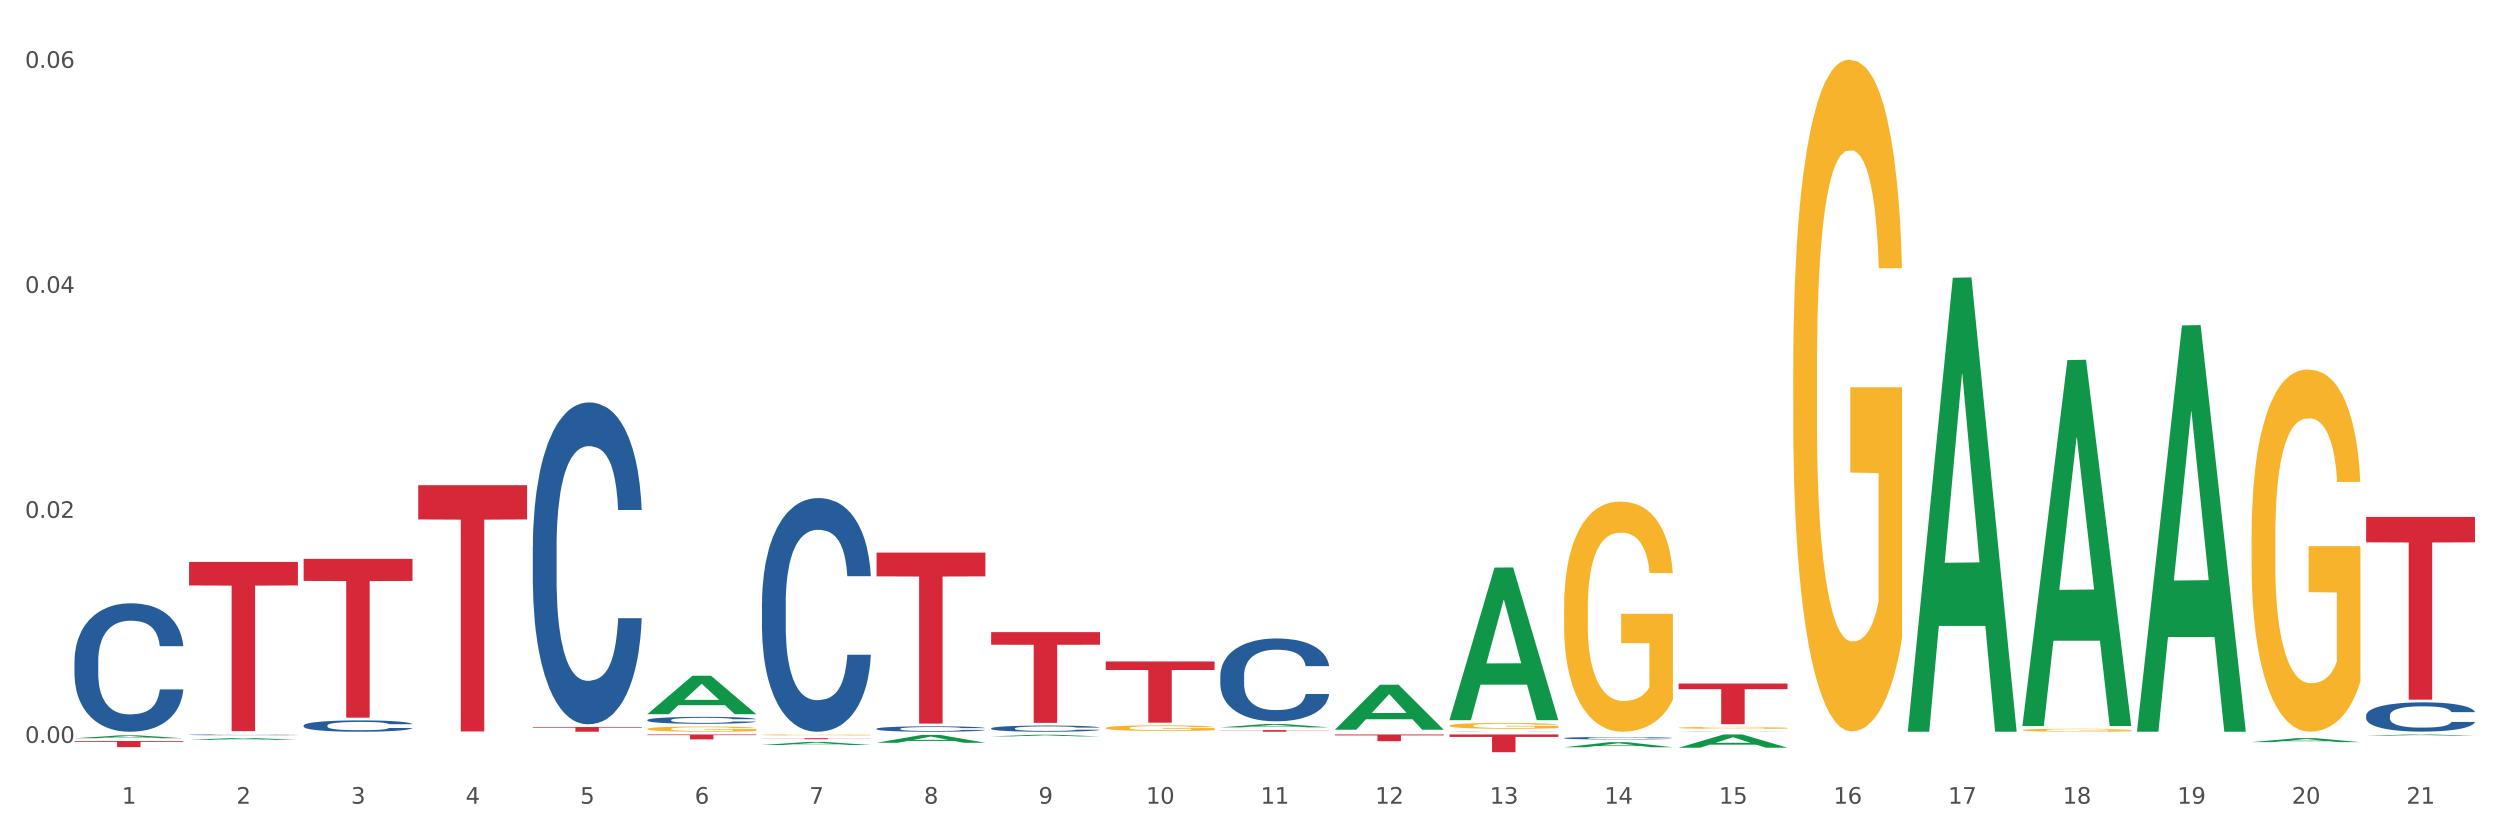 <?xml version="1.0" encoding="utf-8" standalone="no"?>
<!DOCTYPE svg PUBLIC "-//W3C//DTD SVG 1.1//EN"
  "http://www.w3.org/Graphics/SVG/1.1/DTD/svg11.dtd">
<svg xmlns:xlink="http://www.w3.org/1999/xlink" width="1080pt" height="360pt" viewBox="0 0 1080 360" xmlns="http://www.w3.org/2000/svg" version="1.1">
 <rect x="0" y="0" width="1080" height="360" fill="#333333" stroke="none"/>
 <defs>
  <style type="text/css">*{stroke-linejoin: round; stroke-linecap: butt}</style>
 </defs>
 <g id="figure_1">
  <g id="patch_1">
   <path d="M 0 360 
L 1080 360 
L 1080 0 
L 0 0 
z
" style="fill: #ffffff; stroke: #ffffff; stroke-linejoin: miter"/>
  </g>
  <g id="axes_1">
   <g id="matplotlib.axis_1">
    <g id="xtick_1">
     <g id="text_1">
      <!-- 1 -->
      <g style="fill: #4d4d4d" transform="translate(52.633 347.204) scale(0.096 -0.096)">
       <defs>
        <path id="DejaVuSans-31" d="M 794 531 
L 1825 531 
L 1825 4091 
L 703 3866 
L 703 4441 
L 1819 4666 
L 2450 4666 
L 2450 531 
L 3481 531 
L 3481 0 
L 794 0 
L 794 531 
z
" transform="scale(0.016)"/>
       </defs>
       <use xlink:href="#DejaVuSans-31"/>
      </g>
     </g>
    </g>
    <g id="xtick_2">
     <g id="text_2">
      <!-- 2 -->
      <g style="fill: #4d4d4d" transform="translate(102.133 347.204) scale(0.096 -0.096)">
       <defs>
        <path id="DejaVuSans-32" d="M 1228 531 
L 3431 531 
L 3431 0 
L 469 0 
L 469 531 
Q 828 903 1448 1529 
Q 2069 2156 2228 2338 
Q 2531 2678 2651 2914 
Q 2772 3150 2772 3378 
Q 2772 3750 2511 3984 
Q 2250 4219 1831 4219 
Q 1534 4219 1204 4116 
Q 875 4013 500 3803 
L 500 4441 
Q 881 4594 1212 4672 
Q 1544 4750 1819 4750 
Q 2544 4750 2975 4387 
Q 3406 4025 3406 3419 
Q 3406 3131 3298 2873 
Q 3191 2616 2906 2266 
Q 2828 2175 2409 1742 
Q 1991 1309 1228 531 
z
" transform="scale(0.016)"/>
       </defs>
       <use xlink:href="#DejaVuSans-32"/>
      </g>
     </g>
    </g>
    <g id="xtick_3">
     <g id="text_3">
      <!-- 3 -->
      <g style="fill: #4d4d4d" transform="translate(151.633 347.204) scale(0.096 -0.096)">
       <defs>
        <path id="DejaVuSans-33" d="M 2597 2516 
Q 3050 2419 3304 2112 
Q 3559 1806 3559 1356 
Q 3559 666 3084 287 
Q 2609 -91 1734 -91 
Q 1441 -91 1130 -33 
Q 819 25 488 141 
L 488 750 
Q 750 597 1062 519 
Q 1375 441 1716 441 
Q 2309 441 2620 675 
Q 2931 909 2931 1356 
Q 2931 1769 2642 2001 
Q 2353 2234 1838 2234 
L 1294 2234 
L 1294 2753 
L 1863 2753 
Q 2328 2753 2575 2939 
Q 2822 3125 2822 3475 
Q 2822 3834 2567 4026 
Q 2313 4219 1838 4219 
Q 1578 4219 1281 4162 
Q 984 4106 628 3988 
L 628 4550 
Q 988 4650 1302 4700 
Q 1616 4750 1894 4750 
Q 2613 4750 3031 4423 
Q 3450 4097 3450 3541 
Q 3450 3153 3228 2886 
Q 3006 2619 2597 2516 
z
" transform="scale(0.016)"/>
       </defs>
       <use xlink:href="#DejaVuSans-33"/>
      </g>
     </g>
    </g>
    <g id="xtick_4">
     <g id="text_4">
      <!-- 4 -->
      <g style="fill: #4d4d4d" transform="translate(201.133 347.204) scale(0.096 -0.096)">
       <defs>
        <path id="DejaVuSans-34" d="M 2419 4116 
L 825 1625 
L 2419 1625 
L 2419 4116 
z
M 2253 4666 
L 3047 4666 
L 3047 1625 
L 3713 1625 
L 3713 1100 
L 3047 1100 
L 3047 0 
L 2419 0 
L 2419 1100 
L 313 1100 
L 313 1709 
L 2253 4666 
z
" transform="scale(0.016)"/>
       </defs>
       <use xlink:href="#DejaVuSans-34"/>
      </g>
     </g>
    </g>
    <g id="xtick_5">
     <g id="text_5">
      <!-- 5 -->
      <g style="fill: #4d4d4d" transform="translate(250.633 347.204) scale(0.096 -0.096)">
       <defs>
        <path id="DejaVuSans-35" d="M 691 4666 
L 3169 4666 
L 3169 4134 
L 1269 4134 
L 1269 2991 
Q 1406 3038 1543 3061 
Q 1681 3084 1819 3084 
Q 2600 3084 3056 2656 
Q 3513 2228 3513 1497 
Q 3513 744 3044 326 
Q 2575 -91 1722 -91 
Q 1428 -91 1123 -41 
Q 819 9 494 109 
L 494 744 
Q 775 591 1075 516 
Q 1375 441 1709 441 
Q 2250 441 2565 725 
Q 2881 1009 2881 1497 
Q 2881 1984 2565 2268 
Q 2250 2553 1709 2553 
Q 1456 2553 1204 2497 
Q 953 2441 691 2322 
L 691 4666 
z
" transform="scale(0.016)"/>
       </defs>
       <use xlink:href="#DejaVuSans-35"/>
      </g>
     </g>
    </g>
    <g id="xtick_6">
     <g id="text_6">
      <!-- 6 -->
      <g style="fill: #4d4d4d" transform="translate(300.134 347.204) scale(0.096 -0.096)">
       <defs>
        <path id="DejaVuSans-36" d="M 2113 2584 
Q 1688 2584 1439 2293 
Q 1191 2003 1191 1497 
Q 1191 994 1439 701 
Q 1688 409 2113 409 
Q 2538 409 2786 701 
Q 3034 994 3034 1497 
Q 3034 2003 2786 2293 
Q 2538 2584 2113 2584 
z
M 3366 4563 
L 3366 3988 
Q 3128 4100 2886 4159 
Q 2644 4219 2406 4219 
Q 1781 4219 1451 3797 
Q 1122 3375 1075 2522 
Q 1259 2794 1537 2939 
Q 1816 3084 2150 3084 
Q 2853 3084 3261 2657 
Q 3669 2231 3669 1497 
Q 3669 778 3244 343 
Q 2819 -91 2113 -91 
Q 1303 -91 875 529 
Q 447 1150 447 2328 
Q 447 3434 972 4092 
Q 1497 4750 2381 4750 
Q 2619 4750 2861 4703 
Q 3103 4656 3366 4563 
z
" transform="scale(0.016)"/>
       </defs>
       <use xlink:href="#DejaVuSans-36"/>
      </g>
     </g>
    </g>
    <g id="xtick_7">
     <g id="text_7">
      <!-- 7 -->
      <g style="fill: #4d4d4d" transform="translate(349.634 347.204) scale(0.096 -0.096)">
       <defs>
        <path id="DejaVuSans-37" d="M 525 4666 
L 3525 4666 
L 3525 4397 
L 1831 0 
L 1172 0 
L 2766 4134 
L 525 4134 
L 525 4666 
z
" transform="scale(0.016)"/>
       </defs>
       <use xlink:href="#DejaVuSans-37"/>
      </g>
     </g>
    </g>
    <g id="xtick_8">
     <g id="text_8">
      <!-- 8 -->
      <g style="fill: #4d4d4d" transform="translate(399.134 347.204) scale(0.096 -0.096)">
       <defs>
        <path id="DejaVuSans-38" d="M 2034 2216 
Q 1584 2216 1326 1975 
Q 1069 1734 1069 1313 
Q 1069 891 1326 650 
Q 1584 409 2034 409 
Q 2484 409 2743 651 
Q 3003 894 3003 1313 
Q 3003 1734 2745 1975 
Q 2488 2216 2034 2216 
z
M 1403 2484 
Q 997 2584 770 2862 
Q 544 3141 544 3541 
Q 544 4100 942 4425 
Q 1341 4750 2034 4750 
Q 2731 4750 3128 4425 
Q 3525 4100 3525 3541 
Q 3525 3141 3298 2862 
Q 3072 2584 2669 2484 
Q 3125 2378 3379 2068 
Q 3634 1759 3634 1313 
Q 3634 634 3220 271 
Q 2806 -91 2034 -91 
Q 1263 -91 848 271 
Q 434 634 434 1313 
Q 434 1759 690 2068 
Q 947 2378 1403 2484 
z
M 1172 3481 
Q 1172 3119 1398 2916 
Q 1625 2713 2034 2713 
Q 2441 2713 2670 2916 
Q 2900 3119 2900 3481 
Q 2900 3844 2670 4047 
Q 2441 4250 2034 4250 
Q 1625 4250 1398 4047 
Q 1172 3844 1172 3481 
z
" transform="scale(0.016)"/>
       </defs>
       <use xlink:href="#DejaVuSans-38"/>
      </g>
     </g>
    </g>
    <g id="xtick_9">
     <g id="text_9">
      <!-- 9 -->
      <g style="fill: #4d4d4d" transform="translate(448.634 347.204) scale(0.096 -0.096)">
       <defs>
        <path id="DejaVuSans-39" d="M 703 97 
L 703 672 
Q 941 559 1184 500 
Q 1428 441 1663 441 
Q 2288 441 2617 861 
Q 2947 1281 2994 2138 
Q 2813 1869 2534 1725 
Q 2256 1581 1919 1581 
Q 1219 1581 811 2004 
Q 403 2428 403 3163 
Q 403 3881 828 4315 
Q 1253 4750 1959 4750 
Q 2769 4750 3195 4129 
Q 3622 3509 3622 2328 
Q 3622 1225 3098 567 
Q 2575 -91 1691 -91 
Q 1453 -91 1209 -44 
Q 966 3 703 97 
z
M 1959 2075 
Q 2384 2075 2632 2365 
Q 2881 2656 2881 3163 
Q 2881 3666 2632 3958 
Q 2384 4250 1959 4250 
Q 1534 4250 1286 3958 
Q 1038 3666 1038 3163 
Q 1038 2656 1286 2365 
Q 1534 2075 1959 2075 
z
" transform="scale(0.016)"/>
       </defs>
       <use xlink:href="#DejaVuSans-39"/>
      </g>
     </g>
    </g>
    <g id="xtick_10">
     <g id="text_10">
      <!-- 10 -->
      <g style="fill: #4d4d4d" transform="translate(495.079 347.204) scale(0.096 -0.096)">
       <defs>
        <path id="DejaVuSans-30" d="M 2034 4250 
Q 1547 4250 1301 3770 
Q 1056 3291 1056 2328 
Q 1056 1369 1301 889 
Q 1547 409 2034 409 
Q 2525 409 2770 889 
Q 3016 1369 3016 2328 
Q 3016 3291 2770 3770 
Q 2525 4250 2034 4250 
z
M 2034 4750 
Q 2819 4750 3233 4129 
Q 3647 3509 3647 2328 
Q 3647 1150 3233 529 
Q 2819 -91 2034 -91 
Q 1250 -91 836 529 
Q 422 1150 422 2328 
Q 422 3509 836 4129 
Q 1250 4750 2034 4750 
z
" transform="scale(0.016)"/>
       </defs>
       <use xlink:href="#DejaVuSans-31"/>
       <use xlink:href="#DejaVuSans-30" transform="translate(63.623 0)"/>
      </g>
     </g>
    </g>
    <g id="xtick_11">
     <g id="text_11">
      <!-- 11 -->
      <g style="fill: #4d4d4d" transform="translate(544.58 347.204) scale(0.096 -0.096)">
       <use xlink:href="#DejaVuSans-31"/>
       <use xlink:href="#DejaVuSans-31" transform="translate(63.623 0)"/>
      </g>
     </g>
    </g>
    <g id="xtick_12">
     <g id="text_12">
      <!-- 12 -->
      <g style="fill: #4d4d4d" transform="translate(594.08 347.204) scale(0.096 -0.096)">
       <use xlink:href="#DejaVuSans-31"/>
       <use xlink:href="#DejaVuSans-32" transform="translate(63.623 0)"/>
      </g>
     </g>
    </g>
    <g id="xtick_13">
     <g id="text_13">
      <!-- 13 -->
      <g style="fill: #4d4d4d" transform="translate(643.58 347.204) scale(0.096 -0.096)">
       <use xlink:href="#DejaVuSans-31"/>
       <use xlink:href="#DejaVuSans-33" transform="translate(63.623 0)"/>
      </g>
     </g>
    </g>
    <g id="xtick_14">
     <g id="text_14">
      <!-- 14 -->
      <g style="fill: #4d4d4d" transform="translate(693.08 347.204) scale(0.096 -0.096)">
       <use xlink:href="#DejaVuSans-31"/>
       <use xlink:href="#DejaVuSans-34" transform="translate(63.623 0)"/>
      </g>
     </g>
    </g>
    <g id="xtick_15">
     <g id="text_15">
      <!-- 15 -->
      <g style="fill: #4d4d4d" transform="translate(742.58 347.204) scale(0.096 -0.096)">
       <use xlink:href="#DejaVuSans-31"/>
       <use xlink:href="#DejaVuSans-35" transform="translate(63.623 0)"/>
      </g>
     </g>
    </g>
    <g id="xtick_16">
     <g id="text_16">
      <!-- 16 -->
      <g style="fill: #4d4d4d" transform="translate(792.08 347.204) scale(0.096 -0.096)">
       <use xlink:href="#DejaVuSans-31"/>
       <use xlink:href="#DejaVuSans-36" transform="translate(63.623 0)"/>
      </g>
     </g>
    </g>
    <g id="xtick_17">
     <g id="text_17">
      <!-- 17 -->
      <g style="fill: #4d4d4d" transform="translate(841.58 347.204) scale(0.096 -0.096)">
       <use xlink:href="#DejaVuSans-31"/>
       <use xlink:href="#DejaVuSans-37" transform="translate(63.623 0)"/>
      </g>
     </g>
    </g>
    <g id="xtick_18">
     <g id="text_18">
      <!-- 18 -->
      <g style="fill: #4d4d4d" transform="translate(891.08 347.204) scale(0.096 -0.096)">
       <use xlink:href="#DejaVuSans-31"/>
       <use xlink:href="#DejaVuSans-38" transform="translate(63.623 0)"/>
      </g>
     </g>
    </g>
    <g id="xtick_19">
     <g id="text_19">
      <!-- 19 -->
      <g style="fill: #4d4d4d" transform="translate(940.58 347.204) scale(0.096 -0.096)">
       <use xlink:href="#DejaVuSans-31"/>
       <use xlink:href="#DejaVuSans-39" transform="translate(63.623 0)"/>
      </g>
     </g>
    </g>
    <g id="xtick_20">
     <g id="text_20">
      <!-- 20 -->
      <g style="fill: #4d4d4d" transform="translate(990.08 347.204) scale(0.096 -0.096)">
       <use xlink:href="#DejaVuSans-32"/>
       <use xlink:href="#DejaVuSans-30" transform="translate(63.623 0)"/>
      </g>
     </g>
    </g>
    <g id="xtick_21">
     <g id="text_21">
      <!-- 21 -->
      <g style="fill: #4d4d4d" transform="translate(1039.58 347.204) scale(0.096 -0.096)">
       <use xlink:href="#DejaVuSans-32"/>
       <use xlink:href="#DejaVuSans-31" transform="translate(63.623 0)"/>
      </g>
     </g>
    </g>
    <g id="xtick_22"/>
    <g id="xtick_23"/>
    <g id="xtick_24"/>
    <g id="xtick_25"/>
    <g id="xtick_26"/>
    <g id="xtick_27"/>
    <g id="xtick_28"/>
    <g id="xtick_29"/>
    <g id="xtick_30"/>
    <g id="xtick_31"/>
    <g id="xtick_32"/>
    <g id="xtick_33"/>
    <g id="xtick_34"/>
    <g id="xtick_35"/>
    <g id="xtick_36"/>
    <g id="xtick_37"/>
    <g id="xtick_38"/>
    <g id="xtick_39"/>
    <g id="xtick_40"/>
    <g id="xtick_41"/>
   </g>
   <g id="matplotlib.axis_2">
    <g id="ytick_1">
     <g id="text_22">
      <!-- 0.00 -->
      <g style="fill: #4d4d4d" transform="translate(10.8 320.926) scale(0.096 -0.096)">
       <defs>
        <path id="DejaVuSans-2e" d="M 684 794 
L 1344 794 
L 1344 0 
L 684 0 
L 684 794 
z
" transform="scale(0.016)"/>
       </defs>
       <use xlink:href="#DejaVuSans-30"/>
       <use xlink:href="#DejaVuSans-2e" transform="translate(63.623 0)"/>
       <use xlink:href="#DejaVuSans-30" transform="translate(95.41 0)"/>
       <use xlink:href="#DejaVuSans-30" transform="translate(159.033 0)"/>
      </g>
     </g>
    </g>
    <g id="ytick_2">
     <g id="text_23">
      <!-- 0.02 -->
      <g style="fill: #4d4d4d" transform="translate(10.8 223.72) scale(0.096 -0.096)">
       <use xlink:href="#DejaVuSans-30"/>
       <use xlink:href="#DejaVuSans-2e" transform="translate(63.623 0)"/>
       <use xlink:href="#DejaVuSans-30" transform="translate(95.41 0)"/>
       <use xlink:href="#DejaVuSans-32" transform="translate(159.033 0)"/>
      </g>
     </g>
    </g>
    <g id="ytick_3">
     <g id="text_24">
      <!-- 0.04 -->
      <g style="fill: #4d4d4d" transform="translate(10.8 126.515) scale(0.096 -0.096)">
       <use xlink:href="#DejaVuSans-30"/>
       <use xlink:href="#DejaVuSans-2e" transform="translate(63.623 0)"/>
       <use xlink:href="#DejaVuSans-30" transform="translate(95.41 0)"/>
       <use xlink:href="#DejaVuSans-34" transform="translate(159.033 0)"/>
      </g>
     </g>
    </g>
    <g id="ytick_4">
     <g id="text_25">
      <!-- 0.06 -->
      <g style="fill: #4d4d4d" transform="translate(10.8 29.309) scale(0.096 -0.096)">
       <use xlink:href="#DejaVuSans-30"/>
       <use xlink:href="#DejaVuSans-2e" transform="translate(63.623 0)"/>
       <use xlink:href="#DejaVuSans-30" transform="translate(95.41 0)"/>
       <use xlink:href="#DejaVuSans-36" transform="translate(159.033 0)"/>
      </g>
     </g>
    </g>
    <g id="ytick_5"/>
    <g id="ytick_6"/>
    <g id="ytick_7"/>
   </g>
   <g id="PolyCollection_1">
    <path d="M 32.175 318.933 
L 32.223 318.932 
L 51.615 317.67 
L 59.663 317.669 
L 79.2 318.936 
L 69.892 318.936 
L 65.674 318.641 
L 45.652 318.641 
L 45.507 318.645 
L 41.435 318.936 
L 32.175 318.936 
L 32.175 318.933 
L 48.173 318.465 
L 63.153 318.463 
L 55.736 317.939 
L 55.639 317.936 
L 55.542 317.94 
L 48.125 318.463 
L 48.173 318.465 
L 32.175 318.933 
z
" clip-path="url(#p8a2581e041)" style="fill: #109648"/>
    <path d="M 131.175 313.413 
L 131.231 313.408 
L 131.231 313.283 
L 131.397 313.113 
L 132.009 312.799 
L 132.787 312.562 
L 134.121 312.284 
L 134.844 312.168 
L 135.789 312.038 
L 137.734 311.828 
L 139.957 311.649 
L 141.514 311.55 
L 142.681 311.487 
L 145.294 311.375 
L 146.794 311.326 
L 148.351 311.286 
L 149.685 311.259 
L 151.908 311.228 
L 153.687 311.214 
L 155.744 311.21 
L 157.467 311.214 
L 159.746 311.232 
L 163.081 311.286 
L 164.359 311.317 
L 166.082 311.371 
L 167.861 311.443 
L 169.306 311.514 
L 170.974 311.617 
L 172.697 311.751 
L 174.365 311.922 
L 175.532 312.078 
L 176.477 312.244 
L 177.311 312.446 
L 177.922 312.665 
L 178.2 312.848 
L 168.028 312.848 
L 167.75 312.683 
L 167.194 312.504 
L 166.638 312.383 
L 166.027 312.284 
L 165.082 312.172 
L 164.248 312.101 
L 162.859 312.016 
L 161.58 311.962 
L 160.524 311.931 
L 159.245 311.904 
L 156.522 311.877 
L 154.576 311.877 
L 153.353 311.886 
L 151.853 311.908 
L 150.574 311.94 
L 149.073 311.993 
L 147.906 312.051 
L 146.739 312.128 
L 146.072 312.181 
L 145.071 312.28 
L 144.404 312.36 
L 143.515 312.499 
L 143.015 312.598 
L 142.125 312.853 
L 141.736 313.041 
L 141.569 313.171 
L 141.458 313.314 
L 141.458 314.013 
L 141.792 314.326 
L 142.07 314.46 
L 142.514 314.613 
L 143.348 314.81 
L 144.571 315.002 
L 145.849 315.141 
L 146.906 315.226 
L 147.906 315.289 
L 148.907 315.338 
L 150.13 315.383 
L 151.13 315.41 
L 152.631 315.437 
L 154.41 315.45 
L 155.799 315.45 
L 158.634 315.428 
L 159.912 315.405 
L 161.135 315.374 
L 162.469 315.325 
L 163.526 315.271 
L 164.137 315.231 
L 165.137 315.145 
L 165.916 315.056 
L 166.583 314.953 
L 167.027 314.863 
L 167.528 314.729 
L 167.917 314.577 
L 168.028 314.496 
L 178.2 314.496 
L 177.978 314.657 
L 177.589 314.814 
L 176.81 315.025 
L 176.199 315.145 
L 175.254 315.293 
L 174.253 315.419 
L 172.864 315.557 
L 171.585 315.66 
L 170.251 315.75 
L 168.806 315.831 
L 166.194 315.942 
L 165.249 315.974 
L 163.248 316.028 
L 161.691 316.059 
L 159.412 316.09 
L 157.078 316.108 
L 154.632 316.113 
L 152.464 316.104 
L 150.074 316.077 
L 148.573 316.05 
L 146.906 316.01 
L 144.96 315.947 
L 143.126 315.871 
L 141.403 315.781 
L 139.791 315.678 
L 138.29 315.562 
L 136.344 315.369 
L 134.899 315.181 
L 133.843 315.007 
L 133.12 314.859 
L 132.398 314.671 
L 132.009 314.541 
L 131.397 314.228 
L 131.175 313.937 
L 131.175 313.413 
z
" clip-path="url(#p8a2581e041)" style="fill: #255c99"/>
    <path d="M 230.175 236.327 
L 230.231 236.2 
L 230.231 232.644 
L 230.397 227.818 
L 231.009 218.928 
L 231.787 212.197 
L 233.121 204.323 
L 233.844 201.022 
L 234.789 197.339 
L 236.734 191.37 
L 238.957 186.29 
L 240.514 183.496 
L 241.681 181.718 
L 244.294 178.543 
L 245.794 177.146 
L 247.351 176.003 
L 248.685 175.241 
L 250.908 174.352 
L 252.687 173.971 
L 254.744 173.844 
L 256.467 173.971 
L 258.746 174.479 
L 262.081 176.003 
L 263.359 176.892 
L 265.082 178.416 
L 266.861 180.448 
L 268.306 182.48 
L 269.974 185.401 
L 271.697 189.211 
L 273.365 194.037 
L 274.532 198.482 
L 275.477 203.18 
L 276.311 208.895 
L 276.922 215.118 
L 277.2 220.325 
L 267.028 220.325 
L 266.75 215.626 
L 266.194 210.546 
L 265.638 207.117 
L 265.027 204.323 
L 264.082 201.149 
L 263.248 199.117 
L 261.859 196.704 
L 260.58 195.18 
L 259.524 194.291 
L 258.245 193.529 
L 255.522 192.767 
L 253.576 192.767 
L 252.353 193.021 
L 250.853 193.656 
L 249.574 194.545 
L 248.073 196.069 
L 246.906 197.72 
L 245.739 199.879 
L 245.072 201.403 
L 244.071 204.196 
L 243.404 206.482 
L 242.515 210.419 
L 242.015 213.213 
L 241.125 220.452 
L 240.736 225.786 
L 240.569 229.469 
L 240.458 233.533 
L 240.458 253.344 
L 240.792 262.234 
L 241.07 266.044 
L 241.514 270.362 
L 242.348 275.95 
L 243.571 281.411 
L 244.849 285.348 
L 245.906 287.761 
L 246.906 289.539 
L 247.907 290.936 
L 249.13 292.206 
L 250.13 292.967 
L 251.631 293.729 
L 253.41 294.11 
L 254.799 294.11 
L 257.634 293.475 
L 258.913 292.84 
L 260.135 291.952 
L 261.469 290.555 
L 262.526 289.031 
L 263.137 287.888 
L 264.137 285.475 
L 264.916 282.935 
L 265.583 280.014 
L 266.027 277.474 
L 266.528 273.664 
L 266.917 269.346 
L 267.028 267.06 
L 277.2 267.06 
L 276.978 271.632 
L 276.589 276.077 
L 275.81 282.046 
L 275.199 285.475 
L 274.254 289.666 
L 273.253 293.221 
L 271.864 297.158 
L 270.585 300.079 
L 269.251 302.619 
L 267.806 304.905 
L 265.194 308.08 
L 264.249 308.969 
L 262.248 310.493 
L 260.691 311.382 
L 258.412 312.271 
L 256.078 312.779 
L 253.632 312.906 
L 251.464 312.652 
L 249.074 311.89 
L 247.573 311.128 
L 245.906 309.985 
L 243.96 308.207 
L 242.126 306.048 
L 240.403 303.508 
L 238.791 300.587 
L 237.29 297.285 
L 235.344 291.825 
L 233.899 286.491 
L 232.843 281.538 
L 232.12 277.347 
L 231.398 272.013 
L 231.009 268.33 
L 230.397 259.44 
L 230.175 251.185 
L 230.175 236.327 
z
" clip-path="url(#p8a2581e041)" style="fill: #255c99"/>
    <path d="M 279.675 311.036 
L 279.731 311.033 
L 279.731 310.957 
L 279.897 310.853 
L 280.509 310.662 
L 281.287 310.517 
L 282.621 310.348 
L 283.344 310.277 
L 284.289 310.198 
L 286.234 310.069 
L 288.457 309.96 
L 290.014 309.9 
L 291.181 309.862 
L 293.794 309.793 
L 295.294 309.763 
L 296.851 309.739 
L 298.185 309.722 
L 300.408 309.703 
L 302.187 309.695 
L 304.244 309.692 
L 305.967 309.695 
L 308.246 309.706 
L 311.581 309.739 
L 312.859 309.758 
L 314.582 309.791 
L 316.361 309.834 
L 317.806 309.878 
L 319.474 309.941 
L 321.197 310.023 
L 322.865 310.127 
L 324.032 310.222 
L 324.977 310.323 
L 325.811 310.446 
L 326.422 310.58 
L 326.7 310.692 
L 316.528 310.692 
L 316.25 310.591 
L 315.694 310.482 
L 315.138 310.408 
L 314.527 310.348 
L 313.582 310.279 
L 312.748 310.236 
L 311.359 310.184 
L 310.08 310.151 
L 309.024 310.132 
L 307.745 310.116 
L 305.022 310.099 
L 303.076 310.099 
L 301.853 310.105 
L 300.353 310.118 
L 299.074 310.138 
L 297.573 310.17 
L 296.406 310.206 
L 295.239 310.252 
L 294.572 310.285 
L 293.571 310.345 
L 292.904 310.394 
L 292.015 310.479 
L 291.515 310.539 
L 290.625 310.695 
L 290.236 310.809 
L 290.069 310.888 
L 289.958 310.976 
L 289.958 311.402 
L 290.292 311.593 
L 290.57 311.675 
L 291.014 311.768 
L 291.848 311.888 
L 293.071 312.005 
L 294.349 312.09 
L 295.406 312.142 
L 296.406 312.18 
L 297.407 312.21 
L 298.63 312.237 
L 299.63 312.254 
L 301.131 312.27 
L 302.91 312.278 
L 304.299 312.278 
L 307.134 312.265 
L 308.413 312.251 
L 309.635 312.232 
L 310.969 312.202 
L 312.026 312.169 
L 312.637 312.144 
L 313.637 312.093 
L 314.416 312.038 
L 315.083 311.975 
L 315.527 311.921 
L 316.028 311.839 
L 316.417 311.746 
L 316.528 311.697 
L 326.7 311.697 
L 326.478 311.795 
L 326.089 311.89 
L 325.31 312.019 
L 324.699 312.093 
L 323.754 312.183 
L 322.753 312.259 
L 321.364 312.344 
L 320.085 312.407 
L 318.751 312.461 
L 317.306 312.51 
L 314.694 312.579 
L 313.749 312.598 
L 311.748 312.63 
L 310.191 312.65 
L 307.912 312.669 
L 305.578 312.68 
L 303.132 312.682 
L 300.964 312.677 
L 298.574 312.661 
L 297.073 312.644 
L 295.406 312.62 
L 293.46 312.581 
L 291.626 312.535 
L 289.903 312.48 
L 288.291 312.417 
L 286.79 312.346 
L 284.844 312.229 
L 283.399 312.114 
L 282.343 312.008 
L 281.62 311.918 
L 280.898 311.803 
L 280.509 311.724 
L 279.897 311.533 
L 279.675 311.355 
L 279.675 311.036 
z
" clip-path="url(#p8a2581e041)" style="fill: #255c99"/>
    <path d="M 329.175 260.522 
L 329.231 260.43 
L 329.231 257.849 
L 329.397 254.346 
L 330.009 247.892 
L 330.787 243.006 
L 332.121 237.291 
L 332.844 234.894 
L 333.789 232.22 
L 335.734 227.887 
L 337.957 224.2 
L 339.514 222.172 
L 340.681 220.881 
L 343.294 218.576 
L 344.794 217.562 
L 346.351 216.732 
L 347.685 216.179 
L 349.908 215.534 
L 351.687 215.257 
L 353.744 215.165 
L 355.467 215.257 
L 357.746 215.626 
L 361.081 216.732 
L 362.359 217.378 
L 364.082 218.484 
L 365.861 219.959 
L 367.306 221.434 
L 368.974 223.554 
L 370.697 226.32 
L 372.365 229.823 
L 373.532 233.05 
L 374.477 236.461 
L 375.311 240.609 
L 375.922 245.127 
L 376.2 248.907 
L 366.028 248.907 
L 365.75 245.496 
L 365.194 241.808 
L 364.638 239.319 
L 364.027 237.291 
L 363.082 234.986 
L 362.248 233.511 
L 360.859 231.759 
L 359.58 230.653 
L 358.524 230.008 
L 357.245 229.455 
L 354.522 228.901 
L 352.576 228.901 
L 351.353 229.086 
L 349.853 229.547 
L 348.574 230.192 
L 347.073 231.298 
L 345.906 232.497 
L 344.739 234.064 
L 344.072 235.17 
L 343.071 237.198 
L 342.404 238.858 
L 341.515 241.716 
L 341.015 243.744 
L 340.125 248.999 
L 339.736 252.871 
L 339.569 255.544 
L 339.458 258.494 
L 339.458 272.876 
L 339.792 279.329 
L 340.07 282.095 
L 340.514 285.229 
L 341.348 289.286 
L 342.571 293.25 
L 343.849 296.108 
L 344.906 297.859 
L 345.906 299.15 
L 346.907 300.164 
L 348.13 301.086 
L 349.13 301.639 
L 350.631 302.192 
L 352.41 302.469 
L 353.799 302.469 
L 356.634 302.008 
L 357.913 301.547 
L 359.135 300.901 
L 360.469 299.887 
L 361.526 298.781 
L 362.137 297.951 
L 363.137 296.2 
L 363.916 294.356 
L 364.583 292.236 
L 365.027 290.392 
L 365.528 287.626 
L 365.917 284.492 
L 366.028 282.832 
L 376.2 282.832 
L 375.978 286.151 
L 375.589 289.378 
L 374.81 293.711 
L 374.199 296.2 
L 373.254 299.242 
L 372.253 301.823 
L 370.864 304.681 
L 369.585 306.802 
L 368.251 308.645 
L 366.806 310.305 
L 364.194 312.609 
L 363.249 313.255 
L 361.248 314.361 
L 359.691 315.006 
L 357.412 315.652 
L 355.078 316.02 
L 352.632 316.113 
L 350.464 315.928 
L 348.074 315.375 
L 346.573 314.822 
L 344.906 313.992 
L 342.96 312.702 
L 341.126 311.134 
L 339.403 309.291 
L 337.791 307.17 
L 336.29 304.773 
L 334.344 300.809 
L 332.899 296.937 
L 331.843 293.342 
L 331.12 290.3 
L 330.398 286.428 
L 330.009 283.754 
L 329.397 277.301 
L 329.175 271.309 
L 329.175 260.522 
z
" clip-path="url(#p8a2581e041)" style="fill: #255c99"/>
    <path d="M 378.675 314.823 
L 378.731 314.821 
L 378.731 314.761 
L 378.897 314.68 
L 379.509 314.53 
L 380.287 314.417 
L 381.621 314.284 
L 382.344 314.229 
L 383.289 314.167 
L 385.234 314.066 
L 387.457 313.98 
L 389.014 313.933 
L 390.181 313.903 
L 392.794 313.85 
L 394.294 313.826 
L 395.851 313.807 
L 397.185 313.794 
L 399.408 313.779 
L 401.187 313.773 
L 403.244 313.771 
L 404.967 313.773 
L 407.246 313.782 
L 410.581 313.807 
L 411.859 313.822 
L 413.582 313.848 
L 415.361 313.882 
L 416.806 313.916 
L 418.474 313.965 
L 420.197 314.03 
L 421.865 314.111 
L 423.032 314.186 
L 423.977 314.265 
L 424.811 314.361 
L 425.422 314.466 
L 425.7 314.554 
L 415.528 314.554 
L 415.25 314.474 
L 414.694 314.389 
L 414.138 314.331 
L 413.527 314.284 
L 412.582 314.231 
L 411.748 314.196 
L 410.359 314.156 
L 409.08 314.13 
L 408.024 314.115 
L 406.745 314.102 
L 404.022 314.09 
L 402.076 314.09 
L 400.853 314.094 
L 399.353 314.104 
L 398.074 314.119 
L 396.573 314.145 
L 395.406 314.173 
L 394.239 314.209 
L 393.572 314.235 
L 392.571 314.282 
L 391.904 314.32 
L 391.015 314.387 
L 390.515 314.434 
L 389.625 314.556 
L 389.236 314.646 
L 389.069 314.708 
L 388.958 314.776 
L 388.958 315.11 
L 389.292 315.259 
L 389.57 315.323 
L 390.014 315.396 
L 390.848 315.49 
L 392.071 315.582 
L 393.349 315.649 
L 394.406 315.689 
L 395.406 315.719 
L 396.407 315.743 
L 397.63 315.764 
L 398.63 315.777 
L 400.131 315.79 
L 401.91 315.796 
L 403.299 315.796 
L 406.134 315.785 
L 407.413 315.775 
L 408.635 315.76 
L 409.969 315.736 
L 411.026 315.711 
L 411.637 315.691 
L 412.637 315.651 
L 413.416 315.608 
L 414.083 315.559 
L 414.527 315.516 
L 415.028 315.452 
L 415.417 315.379 
L 415.528 315.341 
L 425.7 315.341 
L 425.478 315.418 
L 425.089 315.492 
L 424.31 315.593 
L 423.699 315.651 
L 422.754 315.721 
L 421.753 315.781 
L 420.364 315.847 
L 419.085 315.897 
L 417.751 315.939 
L 416.306 315.978 
L 413.694 316.031 
L 412.749 316.046 
L 410.748 316.072 
L 409.191 316.087 
L 406.912 316.102 
L 404.578 316.111 
L 402.132 316.113 
L 399.964 316.108 
L 397.574 316.096 
L 396.073 316.083 
L 394.406 316.063 
L 392.46 316.034 
L 390.626 315.997 
L 388.903 315.954 
L 387.291 315.905 
L 385.79 315.85 
L 383.844 315.758 
L 382.399 315.668 
L 381.343 315.584 
L 380.62 315.514 
L 379.898 315.424 
L 379.509 315.362 
L 378.897 315.212 
L 378.675 315.073 
L 378.675 314.823 
z
" clip-path="url(#p8a2581e041)" style="fill: #255c99"/>
    <path d="M 428.175 314.642 
L 428.231 314.639 
L 428.231 314.571 
L 428.397 314.478 
L 429.009 314.307 
L 429.787 314.178 
L 431.121 314.027 
L 431.844 313.963 
L 432.789 313.893 
L 434.734 313.778 
L 436.957 313.68 
L 438.514 313.627 
L 439.681 313.592 
L 442.294 313.531 
L 443.794 313.505 
L 445.351 313.483 
L 446.685 313.468 
L 448.908 313.451 
L 450.687 313.444 
L 452.744 313.441 
L 454.467 313.444 
L 456.746 313.453 
L 460.081 313.483 
L 461.359 313.5 
L 463.082 313.529 
L 464.861 313.568 
L 466.306 313.607 
L 467.974 313.663 
L 469.697 313.736 
L 471.365 313.829 
L 472.532 313.915 
L 473.477 314.005 
L 474.311 314.115 
L 474.922 314.234 
L 475.2 314.334 
L 465.028 314.334 
L 464.75 314.244 
L 464.194 314.146 
L 463.638 314.08 
L 463.027 314.027 
L 462.082 313.966 
L 461.248 313.927 
L 459.859 313.88 
L 458.58 313.851 
L 457.524 313.834 
L 456.245 313.819 
L 453.522 313.805 
L 451.576 313.805 
L 450.353 313.81 
L 448.853 313.822 
L 447.574 313.839 
L 446.073 313.868 
L 444.906 313.9 
L 443.739 313.941 
L 443.072 313.971 
L 442.071 314.024 
L 441.404 314.068 
L 440.515 314.144 
L 440.015 314.198 
L 439.125 314.337 
L 438.736 314.439 
L 438.569 314.51 
L 438.458 314.588 
L 438.458 314.968 
L 438.792 315.139 
L 439.07 315.212 
L 439.514 315.295 
L 440.348 315.403 
L 441.571 315.508 
L 442.849 315.583 
L 443.906 315.63 
L 444.906 315.664 
L 445.907 315.691 
L 447.13 315.715 
L 448.13 315.73 
L 449.631 315.744 
L 451.41 315.752 
L 452.799 315.752 
L 455.634 315.739 
L 456.913 315.727 
L 458.135 315.71 
L 459.469 315.683 
L 460.526 315.654 
L 461.137 315.632 
L 462.137 315.586 
L 462.916 315.537 
L 463.583 315.481 
L 464.027 315.432 
L 464.528 315.359 
L 464.917 315.276 
L 465.028 315.232 
L 475.2 315.232 
L 474.978 315.32 
L 474.589 315.405 
L 473.81 315.52 
L 473.199 315.586 
L 472.254 315.666 
L 471.253 315.734 
L 469.864 315.81 
L 468.585 315.866 
L 467.251 315.915 
L 465.806 315.959 
L 463.194 316.02 
L 462.249 316.037 
L 460.248 316.066 
L 458.691 316.083 
L 456.412 316.1 
L 454.078 316.11 
L 451.632 316.113 
L 449.464 316.108 
L 447.074 316.093 
L 445.573 316.078 
L 443.906 316.057 
L 441.96 316.022 
L 440.126 315.981 
L 438.403 315.932 
L 436.791 315.876 
L 435.29 315.813 
L 433.344 315.708 
L 431.899 315.605 
L 430.843 315.51 
L 430.12 315.43 
L 429.398 315.327 
L 429.009 315.256 
L 428.397 315.086 
L 428.175 314.927 
L 428.175 314.642 
z
" clip-path="url(#p8a2581e041)" style="fill: #255c99"/>
    <path d="M 81.675 317.44 
L 81.731 317.44 
L 81.731 317.431 
L 81.897 317.418 
L 82.509 317.395 
L 83.287 317.378 
L 84.621 317.357 
L 85.344 317.349 
L 86.289 317.339 
L 88.234 317.324 
L 90.457 317.311 
L 92.014 317.304 
L 93.181 317.299 
L 95.794 317.291 
L 97.294 317.287 
L 98.851 317.284 
L 100.185 317.282 
L 102.408 317.28 
L 104.187 317.279 
L 106.244 317.279 
L 107.967 317.279 
L 110.246 317.28 
L 113.581 317.284 
L 114.859 317.287 
L 116.582 317.291 
L 118.361 317.296 
L 119.806 317.301 
L 121.474 317.309 
L 123.197 317.318 
L 124.865 317.331 
L 126.032 317.342 
L 126.977 317.354 
L 127.811 317.369 
L 128.422 317.385 
L 128.7 317.399 
L 118.528 317.399 
L 118.25 317.387 
L 117.694 317.373 
L 117.138 317.365 
L 116.527 317.357 
L 115.582 317.349 
L 114.748 317.344 
L 113.359 317.338 
L 112.08 317.334 
L 111.024 317.332 
L 109.745 317.33 
L 107.022 317.328 
L 105.076 317.328 
L 103.853 317.328 
L 102.353 317.33 
L 101.074 317.332 
L 99.573 317.336 
L 98.406 317.34 
L 97.239 317.346 
L 96.572 317.35 
L 95.571 317.357 
L 94.904 317.363 
L 94.015 317.373 
L 93.515 317.38 
L 92.625 317.399 
L 92.236 317.413 
L 92.069 317.422 
L 91.958 317.433 
L 91.958 317.484 
L 92.292 317.507 
L 92.57 317.517 
L 93.014 317.528 
L 93.848 317.542 
L 95.071 317.556 
L 96.349 317.567 
L 97.406 317.573 
L 98.406 317.577 
L 99.407 317.581 
L 100.63 317.584 
L 101.63 317.586 
L 103.131 317.588 
L 104.91 317.589 
L 106.299 317.589 
L 109.134 317.588 
L 110.412 317.586 
L 111.635 317.584 
L 112.969 317.58 
L 114.026 317.576 
L 114.637 317.573 
L 115.638 317.567 
L 116.416 317.56 
L 117.083 317.553 
L 117.527 317.546 
L 118.028 317.536 
L 118.417 317.525 
L 118.528 317.519 
L 128.7 317.519 
L 128.478 317.531 
L 128.089 317.543 
L 127.31 317.558 
L 126.699 317.567 
L 125.754 317.578 
L 124.753 317.587 
L 123.364 317.597 
L 122.085 317.605 
L 120.751 317.611 
L 119.306 317.617 
L 116.694 317.625 
L 115.749 317.628 
L 113.748 317.632 
L 112.191 317.634 
L 109.912 317.636 
L 107.578 317.637 
L 105.132 317.638 
L 102.964 317.637 
L 100.574 317.635 
L 99.073 317.633 
L 97.406 317.63 
L 95.46 317.626 
L 93.626 317.62 
L 91.903 317.614 
L 90.291 317.606 
L 88.79 317.597 
L 86.844 317.583 
L 85.399 317.57 
L 84.343 317.557 
L 83.62 317.546 
L 82.898 317.532 
L 82.509 317.523 
L 81.897 317.5 
L 81.675 317.478 
L 81.675 317.44 
z
" clip-path="url(#p8a2581e041)" style="fill: #255c99"/>
    <path d="M 527.175 291.896 
L 527.231 291.864 
L 527.231 290.949 
L 527.397 289.707 
L 528.009 287.42 
L 528.787 285.688 
L 530.121 283.662 
L 530.844 282.813 
L 531.789 281.865 
L 533.734 280.33 
L 535.957 279.023 
L 537.514 278.304 
L 538.681 277.847 
L 541.294 277.03 
L 542.794 276.67 
L 544.351 276.376 
L 545.685 276.18 
L 547.908 275.951 
L 549.687 275.853 
L 551.744 275.821 
L 553.467 275.853 
L 555.746 275.984 
L 559.081 276.376 
L 560.359 276.605 
L 562.082 276.997 
L 563.861 277.52 
L 565.306 278.043 
L 566.974 278.794 
L 568.697 279.774 
L 570.365 281.016 
L 571.532 282.159 
L 572.477 283.368 
L 573.311 284.839 
L 573.922 286.44 
L 574.2 287.779 
L 564.028 287.779 
L 563.75 286.57 
L 563.194 285.264 
L 562.638 284.381 
L 562.027 283.662 
L 561.082 282.846 
L 560.248 282.323 
L 558.859 281.702 
L 557.58 281.31 
L 556.524 281.081 
L 555.245 280.885 
L 552.522 280.689 
L 550.576 280.689 
L 549.353 280.754 
L 547.853 280.918 
L 546.574 281.147 
L 545.073 281.539 
L 543.906 281.963 
L 542.739 282.519 
L 542.072 282.911 
L 541.071 283.63 
L 540.404 284.218 
L 539.515 285.231 
L 539.015 285.95 
L 538.125 287.812 
L 537.736 289.184 
L 537.569 290.132 
L 537.458 291.178 
L 537.458 296.275 
L 537.792 298.562 
L 538.07 299.542 
L 538.514 300.653 
L 539.348 302.091 
L 540.571 303.496 
L 541.849 304.509 
L 542.906 305.129 
L 543.906 305.587 
L 544.907 305.946 
L 546.13 306.273 
L 547.13 306.469 
L 548.631 306.665 
L 550.41 306.763 
L 551.799 306.763 
L 554.634 306.6 
L 555.913 306.436 
L 557.135 306.208 
L 558.469 305.848 
L 559.526 305.456 
L 560.137 305.162 
L 561.138 304.541 
L 561.916 303.888 
L 562.583 303.136 
L 563.027 302.483 
L 563.528 301.502 
L 563.917 300.392 
L 564.028 299.803 
L 574.2 299.803 
L 573.978 300.98 
L 573.589 302.123 
L 572.81 303.659 
L 572.199 304.541 
L 571.254 305.619 
L 570.253 306.534 
L 568.864 307.547 
L 567.585 308.299 
L 566.251 308.952 
L 564.806 309.54 
L 562.194 310.357 
L 561.249 310.586 
L 559.248 310.978 
L 557.691 311.207 
L 555.412 311.435 
L 553.078 311.566 
L 550.632 311.599 
L 548.464 311.533 
L 546.074 311.337 
L 544.573 311.141 
L 542.906 310.847 
L 540.96 310.39 
L 539.126 309.834 
L 537.403 309.181 
L 535.791 308.429 
L 534.29 307.58 
L 532.344 306.175 
L 530.899 304.803 
L 529.843 303.528 
L 529.12 302.45 
L 528.398 301.078 
L 528.009 300.13 
L 527.397 297.843 
L 527.175 295.719 
L 527.175 291.896 
z
" clip-path="url(#p8a2581e041)" style="fill: #255c99"/>
    <path d="M 675.675 318.863 
L 675.731 318.862 
L 675.731 318.834 
L 675.897 318.796 
L 676.509 318.727 
L 677.287 318.675 
L 678.621 318.613 
L 679.344 318.588 
L 680.289 318.559 
L 682.234 318.512 
L 684.457 318.473 
L 686.014 318.451 
L 687.181 318.437 
L 689.794 318.412 
L 691.294 318.401 
L 692.851 318.393 
L 694.185 318.387 
L 696.408 318.38 
L 698.187 318.377 
L 700.244 318.376 
L 701.967 318.377 
L 704.246 318.381 
L 707.581 318.393 
L 708.859 318.4 
L 710.582 318.411 
L 712.361 318.427 
L 713.806 318.443 
L 715.474 318.466 
L 717.197 318.496 
L 718.865 318.533 
L 720.032 318.568 
L 720.977 318.604 
L 721.811 318.649 
L 722.422 318.697 
L 722.7 318.738 
L 712.528 318.738 
L 712.25 318.701 
L 711.694 318.662 
L 711.138 318.635 
L 710.527 318.613 
L 709.582 318.589 
L 708.748 318.573 
L 707.359 318.554 
L 706.08 318.542 
L 705.024 318.535 
L 703.745 318.529 
L 701.022 318.523 
L 699.076 318.523 
L 697.853 318.525 
L 696.353 318.53 
L 695.074 318.537 
L 693.573 318.549 
L 692.406 318.562 
L 691.239 318.579 
L 690.572 318.591 
L 689.571 318.612 
L 688.904 318.63 
L 688.015 318.661 
L 687.515 318.683 
L 686.625 318.739 
L 686.236 318.781 
L 686.069 318.809 
L 685.958 318.841 
L 685.958 318.995 
L 686.292 319.065 
L 686.57 319.094 
L 687.014 319.128 
L 687.848 319.171 
L 689.071 319.214 
L 690.349 319.245 
L 691.406 319.263 
L 692.406 319.277 
L 693.407 319.288 
L 694.63 319.298 
L 695.63 319.304 
L 697.131 319.31 
L 698.91 319.313 
L 700.299 319.313 
L 703.134 319.308 
L 704.413 319.303 
L 705.635 319.296 
L 706.969 319.285 
L 708.026 319.273 
L 708.637 319.264 
L 709.638 319.246 
L 710.416 319.226 
L 711.083 319.203 
L 711.527 319.183 
L 712.028 319.154 
L 712.417 319.12 
L 712.528 319.102 
L 722.7 319.102 
L 722.478 319.138 
L 722.089 319.172 
L 721.31 319.219 
L 720.699 319.246 
L 719.754 319.278 
L 718.753 319.306 
L 717.364 319.337 
L 716.085 319.359 
L 714.751 319.379 
L 713.306 319.397 
L 710.694 319.422 
L 709.749 319.429 
L 707.748 319.441 
L 706.191 319.448 
L 703.912 319.454 
L 701.578 319.458 
L 699.132 319.459 
L 696.964 319.457 
L 694.574 319.451 
L 693.073 319.446 
L 691.406 319.437 
L 689.46 319.423 
L 687.626 319.406 
L 685.903 319.386 
L 684.291 319.363 
L 682.79 319.338 
L 680.844 319.295 
L 679.399 319.254 
L 678.343 319.215 
L 677.62 319.182 
L 676.898 319.141 
L 676.509 319.112 
L 675.897 319.043 
L 675.675 318.978 
L 675.675 318.863 
z
" clip-path="url(#p8a2581e041)" style="fill: #255c99"/>
    <path d="M 725.175 316.064 
L 725.231 316.064 
L 725.231 316.062 
L 725.397 316.059 
L 726.009 316.053 
L 726.787 316.049 
L 728.121 316.044 
L 728.844 316.042 
L 729.789 316.04 
L 731.734 316.036 
L 733.957 316.033 
L 735.514 316.031 
L 736.681 316.03 
L 739.294 316.028 
L 740.794 316.027 
L 742.351 316.026 
L 743.685 316.026 
L 745.908 316.025 
L 747.687 316.025 
L 749.744 316.025 
L 751.467 316.025 
L 753.746 316.025 
L 757.081 316.026 
L 758.359 316.027 
L 760.082 316.028 
L 761.861 316.029 
L 763.306 316.03 
L 764.974 316.032 
L 766.697 316.035 
L 768.365 316.038 
L 769.532 316.04 
L 770.477 316.043 
L 771.311 316.047 
L 771.922 316.051 
L 772.2 316.054 
L 762.028 316.054 
L 761.75 316.051 
L 761.194 316.048 
L 760.638 316.046 
L 760.027 316.044 
L 759.082 316.042 
L 758.248 316.041 
L 756.859 316.039 
L 755.58 316.038 
L 754.524 316.038 
L 753.245 316.037 
L 750.522 316.037 
L 748.576 316.037 
L 747.353 316.037 
L 745.853 316.037 
L 744.574 316.038 
L 743.073 316.039 
L 741.906 316.04 
L 740.739 316.041 
L 740.072 316.042 
L 739.071 316.044 
L 738.404 316.045 
L 737.515 316.048 
L 737.015 316.05 
L 736.125 316.054 
L 735.736 316.058 
L 735.569 316.06 
L 735.458 316.063 
L 735.458 316.075 
L 735.792 316.081 
L 736.07 316.083 
L 736.514 316.086 
L 737.348 316.089 
L 738.571 316.093 
L 739.849 316.095 
L 740.906 316.097 
L 741.906 316.098 
L 742.907 316.099 
L 744.13 316.1 
L 745.13 316.1 
L 746.631 316.101 
L 748.41 316.101 
L 749.799 316.101 
L 752.634 316.1 
L 753.913 316.1 
L 755.135 316.099 
L 756.469 316.099 
L 757.526 316.098 
L 758.137 316.097 
L 759.138 316.095 
L 759.916 316.094 
L 760.583 316.092 
L 761.027 316.09 
L 761.528 316.088 
L 761.917 316.085 
L 762.028 316.084 
L 772.2 316.084 
L 771.978 316.087 
L 771.589 316.089 
L 770.81 316.093 
L 770.199 316.095 
L 769.254 316.098 
L 768.253 316.1 
L 766.864 316.103 
L 765.585 316.105 
L 764.251 316.106 
L 762.806 316.108 
L 760.194 316.11 
L 759.249 316.11 
L 757.248 316.111 
L 755.691 316.112 
L 753.412 316.112 
L 751.078 316.113 
L 748.632 316.113 
L 746.464 316.112 
L 744.074 316.112 
L 742.573 316.112 
L 740.906 316.111 
L 738.96 316.11 
L 737.126 316.108 
L 735.403 316.107 
L 733.791 316.105 
L 732.29 316.103 
L 730.344 316.099 
L 728.899 316.096 
L 727.843 316.093 
L 727.12 316.09 
L 726.398 316.087 
L 726.009 316.084 
L 725.397 316.079 
L 725.175 316.074 
L 725.175 316.064 
z
" clip-path="url(#p8a2581e041)" style="fill: #255c99"/>
    <path d="M 1022.175 309.087 
L 1022.231 309.076 
L 1022.231 308.752 
L 1022.397 308.314 
L 1023.009 307.506 
L 1023.787 306.895 
L 1025.121 306.179 
L 1025.844 305.879 
L 1026.789 305.545 
L 1028.734 305.002 
L 1030.957 304.541 
L 1032.514 304.287 
L 1033.681 304.126 
L 1036.294 303.837 
L 1037.794 303.71 
L 1039.351 303.606 
L 1040.685 303.537 
L 1042.908 303.456 
L 1044.687 303.422 
L 1046.744 303.41 
L 1048.467 303.422 
L 1050.746 303.468 
L 1054.081 303.606 
L 1055.359 303.687 
L 1057.082 303.826 
L 1058.861 304.01 
L 1060.306 304.195 
L 1061.974 304.46 
L 1063.697 304.806 
L 1065.365 305.245 
L 1066.532 305.649 
L 1067.477 306.076 
L 1068.311 306.595 
L 1068.922 307.16 
L 1069.2 307.633 
L 1059.028 307.633 
L 1058.75 307.206 
L 1058.194 306.745 
L 1057.638 306.433 
L 1057.027 306.179 
L 1056.082 305.891 
L 1055.248 305.706 
L 1053.859 305.487 
L 1052.58 305.349 
L 1051.524 305.268 
L 1050.245 305.199 
L 1047.522 305.129 
L 1045.576 305.129 
L 1044.353 305.152 
L 1042.853 305.21 
L 1041.574 305.291 
L 1040.073 305.429 
L 1038.906 305.579 
L 1037.739 305.776 
L 1037.072 305.914 
L 1036.071 306.168 
L 1035.404 306.376 
L 1034.515 306.733 
L 1034.015 306.987 
L 1033.125 307.645 
L 1032.736 308.129 
L 1032.569 308.464 
L 1032.458 308.833 
L 1032.458 310.633 
L 1032.792 311.441 
L 1033.07 311.787 
L 1033.514 312.179 
L 1034.348 312.687 
L 1035.571 313.183 
L 1036.849 313.541 
L 1037.906 313.76 
L 1038.906 313.922 
L 1039.907 314.049 
L 1041.13 314.164 
L 1042.13 314.233 
L 1043.631 314.302 
L 1045.41 314.337 
L 1046.799 314.337 
L 1049.634 314.279 
L 1050.912 314.222 
L 1052.135 314.141 
L 1053.469 314.014 
L 1054.526 313.876 
L 1055.137 313.772 
L 1056.138 313.552 
L 1056.916 313.322 
L 1057.583 313.056 
L 1058.027 312.826 
L 1058.528 312.479 
L 1058.917 312.087 
L 1059.028 311.879 
L 1069.2 311.879 
L 1068.978 312.295 
L 1068.589 312.699 
L 1067.81 313.241 
L 1067.199 313.552 
L 1066.254 313.933 
L 1065.253 314.256 
L 1063.864 314.614 
L 1062.585 314.879 
L 1061.251 315.11 
L 1059.806 315.318 
L 1057.194 315.606 
L 1056.249 315.687 
L 1054.248 315.825 
L 1052.691 315.906 
L 1050.412 315.987 
L 1048.078 316.033 
L 1045.632 316.045 
L 1043.464 316.022 
L 1041.074 315.952 
L 1039.573 315.883 
L 1037.906 315.779 
L 1035.96 315.618 
L 1034.126 315.422 
L 1032.403 315.191 
L 1030.791 314.925 
L 1029.29 314.626 
L 1027.344 314.129 
L 1025.899 313.645 
L 1024.843 313.195 
L 1024.12 312.814 
L 1023.398 312.329 
L 1023.009 311.995 
L 1022.397 311.187 
L 1022.175 310.437 
L 1022.175 309.087 
z
" clip-path="url(#p8a2581e041)" style="fill: #255c99"/>
    <path d="M 972.675 231.931 
L 972.731 231.788 
L 972.731 226.643 
L 972.842 222.212 
L 973.397 211.493 
L 974.23 202.631 
L 974.84 197.915 
L 975.451 194.056 
L 976.173 190.197 
L 977.061 186.195 
L 978.671 180.335 
L 979.67 177.334 
L 980.892 174.19 
L 983.113 169.616 
L 984.723 167.044 
L 986.388 164.9 
L 989.109 162.327 
L 990.885 161.184 
L 992.773 160.326 
L 995.049 159.754 
L 996.77 159.612 
L 1000.546 160.04 
L 1003.766 161.327 
L 1005.32 162.327 
L 1007.319 164.042 
L 1008.374 165.186 
L 1010.095 167.472 
L 1011.872 170.474 
L 1013.093 173.046 
L 1014.925 177.906 
L 1016.313 182.765 
L 1017.59 188.768 
L 1018.256 192.913 
L 1018.756 196.772 
L 1019.2 201.202 
L 1019.644 208.206 
L 1009.651 208.206 
L 1009.262 203.203 
L 1008.652 198.487 
L 1007.763 193.913 
L 1006.986 191.055 
L 1005.654 187.482 
L 1004.432 185.195 
L 1003.155 183.48 
L 1001.601 182.051 
L 1000.379 181.336 
L 998.658 180.764 
L 995.271 180.907 
L 992.995 182.051 
L 991.441 183.48 
L 990.441 184.766 
L 989.553 186.195 
L 988.554 188.196 
L 987.388 191.198 
L 986.555 193.913 
L 985.722 197.343 
L 985.056 200.773 
L 984.445 204.775 
L 983.945 209.063 
L 983.557 213.494 
L 983.224 218.925 
L 982.946 227.929 
L 982.946 247.509 
L 983.057 251.94 
L 983.335 257.8 
L 983.668 262.231 
L 984.223 267.519 
L 984.723 271.092 
L 985.667 276.237 
L 986.721 280.525 
L 987.554 283.24 
L 988.387 285.527 
L 989.831 288.671 
L 991.441 291.244 
L 992.829 292.816 
L 994.716 294.245 
L 995.993 294.817 
L 997.104 295.103 
L 999.824 295.103 
L 1001.767 294.674 
L 1003.932 293.674 
L 1005.598 292.387 
L 1006.986 290.815 
L 1008.541 288.243 
L 1009.54 285.813 
L 1009.54 255.942 
L 997.326 255.799 
L 997.326 235.933 
L 1019.7 235.933 
L 1019.7 294.245 
L 1018.756 297.247 
L 1017.701 299.962 
L 1016.591 302.392 
L 1014.925 305.393 
L 1012.927 308.252 
L 1011.15 310.253 
L 1009.262 311.968 
L 1007.042 313.54 
L 1004.155 314.969 
L 1002.378 315.541 
L 1000.157 315.97 
L 997.548 316.113 
L 995.271 315.827 
L 993.051 315.112 
L 990.719 313.826 
L 988.443 311.968 
L 986.721 310.11 
L 985 307.823 
L 983.168 304.822 
L 981.725 301.963 
L 980.614 299.391 
L 979.393 296.103 
L 978.06 291.816 
L 977.061 287.957 
L 976.173 283.955 
L 975.229 278.81 
L 974.563 274.379 
L 973.896 268.805 
L 973.508 264.66 
L 973.064 258.229 
L 972.731 249.225 
L 972.675 231.931 
z
" clip-path="url(#p8a2581e041)" style="fill: #f7b32b"/>
    <path d="M 873.675 315.419 
L 873.731 315.418 
L 873.731 315.376 
L 873.842 315.339 
L 874.397 315.251 
L 875.23 315.178 
L 875.84 315.139 
L 876.451 315.107 
L 877.173 315.076 
L 878.061 315.043 
L 879.671 314.994 
L 880.67 314.97 
L 881.892 314.944 
L 884.113 314.906 
L 885.723 314.885 
L 887.388 314.867 
L 890.109 314.846 
L 891.885 314.837 
L 893.773 314.83 
L 896.049 314.825 
L 897.77 314.824 
L 901.546 314.827 
L 904.766 314.838 
L 906.32 314.846 
L 908.319 314.86 
L 909.374 314.87 
L 911.095 314.888 
L 912.872 314.913 
L 914.093 314.934 
L 915.925 314.974 
L 917.313 315.014 
L 918.59 315.064 
L 919.256 315.098 
L 919.756 315.13 
L 920.2 315.166 
L 920.644 315.224 
L 910.651 315.224 
L 910.262 315.183 
L 909.652 315.144 
L 908.763 315.106 
L 907.986 315.083 
L 906.654 315.053 
L 905.432 315.034 
L 904.155 315.02 
L 902.601 315.009 
L 901.379 315.003 
L 899.658 314.998 
L 896.271 314.999 
L 893.995 315.009 
L 892.441 315.02 
L 891.441 315.031 
L 890.553 315.043 
L 889.554 315.059 
L 888.388 315.084 
L 887.555 315.106 
L 886.722 315.134 
L 886.056 315.163 
L 885.445 315.196 
L 884.945 315.231 
L 884.557 315.267 
L 884.224 315.312 
L 883.946 315.386 
L 883.946 315.548 
L 884.057 315.584 
L 884.335 315.632 
L 884.668 315.669 
L 885.223 315.712 
L 885.723 315.742 
L 886.667 315.784 
L 887.721 315.82 
L 888.554 315.842 
L 889.387 315.861 
L 890.831 315.887 
L 892.441 315.908 
L 893.829 315.921 
L 895.716 315.933 
L 896.993 315.937 
L 898.104 315.94 
L 900.824 315.94 
L 902.767 315.936 
L 904.932 315.928 
L 906.598 315.917 
L 907.986 315.904 
L 909.541 315.883 
L 910.54 315.863 
L 910.54 315.617 
L 898.326 315.616 
L 898.326 315.452 
L 920.7 315.452 
L 920.7 315.933 
L 919.756 315.957 
L 918.701 315.98 
L 917.591 316 
L 915.925 316.024 
L 913.927 316.048 
L 912.15 316.064 
L 910.262 316.079 
L 908.042 316.091 
L 905.155 316.103 
L 903.378 316.108 
L 901.157 316.111 
L 898.548 316.113 
L 896.271 316.11 
L 894.051 316.104 
L 891.719 316.094 
L 889.443 316.079 
L 887.721 316.063 
L 886 316.044 
L 884.168 316.02 
L 882.725 315.996 
L 881.614 315.975 
L 880.393 315.948 
L 879.06 315.913 
L 878.061 315.881 
L 877.173 315.848 
L 876.229 315.805 
L 875.563 315.769 
L 874.896 315.723 
L 874.508 315.689 
L 874.064 315.636 
L 873.731 315.562 
L 873.675 315.419 
z
" clip-path="url(#p8a2581e041)" style="fill: #f7b32b"/>
    <path d="M 774.675 159.868 
L 774.731 159.603 
L 774.731 150.062 
L 774.842 141.846 
L 775.397 121.968 
L 776.23 105.536 
L 776.84 96.789 
L 777.451 89.633 
L 778.173 82.477 
L 779.061 75.056 
L 780.671 64.19 
L 781.67 58.624 
L 782.892 52.793 
L 785.113 44.312 
L 786.723 39.541 
L 788.388 35.566 
L 791.109 30.795 
L 792.885 28.675 
L 794.773 27.085 
L 797.049 26.025 
L 798.77 25.759 
L 802.546 26.555 
L 805.766 28.94 
L 807.32 30.795 
L 809.319 33.976 
L 810.374 36.096 
L 812.095 40.337 
L 813.872 45.902 
L 815.093 50.673 
L 816.925 59.684 
L 818.313 68.695 
L 819.59 79.827 
L 820.256 87.513 
L 820.756 94.669 
L 821.2 102.885 
L 821.644 115.872 
L 811.651 115.872 
L 811.262 106.596 
L 810.652 97.849 
L 809.763 89.368 
L 808.986 84.068 
L 807.654 77.442 
L 806.432 73.201 
L 805.155 70.021 
L 803.601 67.37 
L 802.379 66.045 
L 800.658 64.985 
L 797.271 65.25 
L 794.995 67.37 
L 793.441 70.021 
L 792.441 72.406 
L 791.553 75.056 
L 790.554 78.767 
L 789.388 84.333 
L 788.555 89.368 
L 787.722 95.729 
L 787.056 102.09 
L 786.445 109.511 
L 785.945 117.462 
L 785.557 125.678 
L 785.224 135.75 
L 784.946 152.447 
L 784.946 188.757 
L 785.057 196.973 
L 785.335 207.84 
L 785.668 216.056 
L 786.223 225.862 
L 786.723 232.488 
L 787.667 242.029 
L 788.721 249.98 
L 789.554 255.016 
L 790.387 259.257 
L 791.831 265.088 
L 793.441 269.858 
L 794.829 272.774 
L 796.716 275.424 
L 797.993 276.484 
L 799.104 277.014 
L 801.824 277.014 
L 803.767 276.219 
L 805.932 274.364 
L 807.598 271.979 
L 808.986 269.063 
L 810.541 264.292 
L 811.54 259.787 
L 811.54 204.394 
L 799.326 204.129 
L 799.326 167.289 
L 821.7 167.289 
L 821.7 275.424 
L 820.756 280.99 
L 819.701 286.025 
L 818.591 290.531 
L 816.925 296.097 
L 814.927 301.398 
L 813.15 305.108 
L 811.262 308.289 
L 809.042 311.204 
L 806.155 313.854 
L 804.378 314.914 
L 802.157 315.71 
L 799.548 315.975 
L 797.271 315.445 
L 795.051 314.119 
L 792.719 311.734 
L 790.443 308.289 
L 788.721 304.843 
L 787 300.602 
L 785.168 295.037 
L 783.725 289.736 
L 782.614 284.965 
L 781.393 278.869 
L 780.06 270.918 
L 779.061 263.762 
L 778.173 256.341 
L 777.229 246.8 
L 776.563 238.584 
L 775.896 228.247 
L 775.508 220.561 
L 775.064 208.635 
L 774.731 191.937 
L 774.675 159.868 
z
" clip-path="url(#p8a2581e041)" style="fill: #f7b32b"/>
    <path d="M 626.175 316.06 
L 626.231 316.059 
L 626.231 316.057 
L 626.397 316.054 
L 627.009 316.047 
L 627.787 316.043 
L 629.121 316.037 
L 629.844 316.035 
L 630.789 316.033 
L 632.734 316.028 
L 634.957 316.025 
L 636.514 316.023 
L 637.681 316.022 
L 640.294 316.019 
L 641.794 316.019 
L 643.351 316.018 
L 644.685 316.017 
L 646.908 316.017 
L 648.687 316.016 
L 650.744 316.016 
L 652.467 316.016 
L 654.746 316.017 
L 658.081 316.018 
L 659.359 316.018 
L 661.082 316.019 
L 662.861 316.021 
L 664.306 316.022 
L 665.974 316.024 
L 667.697 316.027 
L 669.365 316.03 
L 670.532 316.033 
L 671.477 316.037 
L 672.311 316.041 
L 672.922 316.045 
L 673.2 316.048 
L 663.028 316.048 
L 662.75 316.045 
L 662.194 316.042 
L 661.638 316.039 
L 661.027 316.037 
L 660.082 316.035 
L 659.248 316.034 
L 657.859 316.032 
L 656.58 316.031 
L 655.524 316.03 
L 654.245 316.03 
L 651.522 316.029 
L 649.576 316.029 
L 648.353 316.03 
L 646.853 316.03 
L 645.574 316.031 
L 644.073 316.032 
L 642.906 316.033 
L 641.739 316.034 
L 641.072 316.035 
L 640.071 316.037 
L 639.404 316.039 
L 638.515 316.042 
L 638.015 316.044 
L 637.125 316.049 
L 636.736 316.052 
L 636.569 316.055 
L 636.458 316.058 
L 636.458 316.071 
L 636.792 316.078 
L 637.07 316.08 
L 637.514 316.083 
L 638.348 316.087 
L 639.571 316.091 
L 640.849 316.094 
L 641.906 316.095 
L 642.906 316.096 
L 643.907 316.097 
L 645.13 316.098 
L 646.13 316.099 
L 647.631 316.099 
L 649.41 316.1 
L 650.799 316.1 
L 653.634 316.099 
L 654.913 316.099 
L 656.135 316.098 
L 657.469 316.097 
L 658.526 316.096 
L 659.137 316.095 
L 660.138 316.094 
L 660.916 316.092 
L 661.583 316.09 
L 662.027 316.088 
L 662.528 316.085 
L 662.917 316.082 
L 663.028 316.081 
L 673.2 316.081 
L 672.978 316.084 
L 672.589 316.087 
L 671.81 316.091 
L 671.199 316.094 
L 670.254 316.097 
L 669.253 316.099 
L 667.864 316.102 
L 666.585 316.104 
L 665.251 316.106 
L 663.806 316.107 
L 661.194 316.109 
L 660.249 316.11 
L 658.248 316.111 
L 656.691 316.112 
L 654.412 316.112 
L 652.078 316.113 
L 649.632 316.113 
L 647.464 316.112 
L 645.074 316.112 
L 643.573 316.111 
L 641.906 316.111 
L 639.96 316.109 
L 638.126 316.108 
L 636.403 316.106 
L 634.791 316.104 
L 633.29 316.102 
L 631.344 316.098 
L 629.899 316.094 
L 628.843 316.091 
L 628.12 316.088 
L 627.398 316.084 
L 627.009 316.082 
L 626.397 316.076 
L 626.175 316.07 
L 626.175 316.06 
z
" clip-path="url(#p8a2581e041)" style="fill: #255c99"/>
    <path d="M 725.175 314.407 
L 725.231 314.407 
L 725.231 314.379 
L 725.342 314.355 
L 725.897 314.298 
L 726.73 314.25 
L 727.34 314.225 
L 727.951 314.204 
L 728.673 314.184 
L 729.561 314.162 
L 731.171 314.131 
L 732.17 314.115 
L 733.392 314.098 
L 735.613 314.073 
L 737.223 314.059 
L 738.888 314.048 
L 741.609 314.034 
L 743.385 314.028 
L 745.273 314.023 
L 747.549 314.02 
L 749.27 314.02 
L 753.046 314.022 
L 756.266 314.029 
L 757.82 314.034 
L 759.819 314.043 
L 760.874 314.049 
L 762.595 314.062 
L 764.372 314.078 
L 765.593 314.092 
L 767.425 314.118 
L 768.813 314.144 
L 770.09 314.176 
L 770.756 314.198 
L 771.256 314.219 
L 771.7 314.243 
L 772.144 314.28 
L 762.151 314.28 
L 761.762 314.253 
L 761.152 314.228 
L 760.263 314.204 
L 759.486 314.188 
L 758.154 314.169 
L 756.932 314.157 
L 755.655 314.148 
L 754.101 314.14 
L 752.879 314.136 
L 751.158 314.133 
L 747.771 314.134 
L 745.495 314.14 
L 743.941 314.148 
L 742.941 314.154 
L 742.053 314.162 
L 741.054 314.173 
L 739.888 314.189 
L 739.055 314.204 
L 738.222 314.222 
L 737.556 314.24 
L 736.945 314.262 
L 736.445 314.285 
L 736.057 314.309 
L 735.724 314.338 
L 735.446 314.386 
L 735.446 314.491 
L 735.557 314.515 
L 735.835 314.546 
L 736.168 314.57 
L 736.723 314.598 
L 737.223 314.617 
L 738.167 314.645 
L 739.221 314.668 
L 740.054 314.682 
L 740.887 314.695 
L 742.331 314.712 
L 743.941 314.725 
L 745.329 314.734 
L 747.216 314.741 
L 748.493 314.745 
L 749.604 314.746 
L 752.324 314.746 
L 754.267 314.744 
L 756.432 314.738 
L 758.098 314.732 
L 759.486 314.723 
L 761.041 314.709 
L 762.04 314.696 
L 762.04 314.536 
L 749.826 314.535 
L 749.826 314.429 
L 772.2 314.429 
L 772.2 314.741 
L 771.256 314.758 
L 770.201 314.772 
L 769.091 314.785 
L 767.425 314.801 
L 765.427 314.817 
L 763.65 314.827 
L 761.762 314.837 
L 759.542 314.845 
L 756.655 314.853 
L 754.878 314.856 
L 752.657 314.858 
L 750.048 314.859 
L 747.771 314.857 
L 745.551 314.853 
L 743.219 314.846 
L 740.943 314.837 
L 739.221 314.827 
L 737.5 314.814 
L 735.668 314.798 
L 734.225 314.783 
L 733.114 314.769 
L 731.893 314.751 
L 730.56 314.728 
L 729.561 314.708 
L 728.673 314.686 
L 727.729 314.659 
L 727.063 314.635 
L 726.396 314.605 
L 726.008 314.583 
L 725.564 314.548 
L 725.231 314.5 
L 725.175 314.407 
z
" clip-path="url(#p8a2581e041)" style="fill: #f7b32b"/>
    <path d="M 32.175 285.551 
L 32.231 285.5 
L 32.231 284.081 
L 32.397 282.155 
L 33.009 278.607 
L 33.787 275.921 
L 35.121 272.779 
L 35.844 271.461 
L 36.789 269.991 
L 38.734 267.609 
L 40.957 265.582 
L 42.514 264.467 
L 43.681 263.757 
L 46.294 262.49 
L 47.794 261.933 
L 49.351 261.477 
L 50.685 261.172 
L 52.908 260.818 
L 54.687 260.666 
L 56.744 260.615 
L 58.467 260.666 
L 60.746 260.868 
L 64.081 261.477 
L 65.359 261.831 
L 67.082 262.44 
L 68.861 263.25 
L 70.306 264.061 
L 71.974 265.227 
L 73.697 266.748 
L 75.365 268.674 
L 76.532 270.447 
L 77.477 272.323 
L 78.311 274.603 
L 78.922 277.087 
L 79.2 279.165 
L 69.028 279.165 
L 68.75 277.29 
L 68.194 275.262 
L 67.638 273.894 
L 67.027 272.779 
L 66.082 271.512 
L 65.248 270.701 
L 63.859 269.738 
L 62.58 269.13 
L 61.524 268.775 
L 60.245 268.471 
L 57.522 268.167 
L 55.576 268.167 
L 54.353 268.268 
L 52.853 268.521 
L 51.574 268.876 
L 50.073 269.484 
L 48.906 270.143 
L 47.739 271.005 
L 47.072 271.613 
L 46.071 272.728 
L 45.404 273.64 
L 44.515 275.212 
L 44.015 276.327 
L 43.125 279.216 
L 42.736 281.344 
L 42.569 282.814 
L 42.458 284.436 
L 42.458 292.342 
L 42.792 295.89 
L 43.07 297.411 
L 43.514 299.134 
L 44.348 301.364 
L 45.571 303.543 
L 46.849 305.114 
L 47.906 306.077 
L 48.906 306.787 
L 49.907 307.345 
L 51.13 307.851 
L 52.13 308.155 
L 53.631 308.46 
L 55.41 308.612 
L 56.799 308.612 
L 59.634 308.358 
L 60.913 308.105 
L 62.135 307.75 
L 63.469 307.192 
L 64.526 306.584 
L 65.137 306.128 
L 66.138 305.165 
L 66.916 304.152 
L 67.583 302.986 
L 68.027 301.972 
L 68.528 300.452 
L 68.917 298.728 
L 69.028 297.816 
L 79.2 297.816 
L 78.978 299.641 
L 78.589 301.415 
L 77.81 303.797 
L 77.199 305.165 
L 76.254 306.838 
L 75.253 308.257 
L 73.864 309.828 
L 72.585 310.994 
L 71.251 312.007 
L 69.806 312.92 
L 67.194 314.187 
L 66.249 314.541 
L 64.248 315.15 
L 62.691 315.504 
L 60.412 315.859 
L 58.078 316.062 
L 55.632 316.113 
L 53.464 316.011 
L 51.074 315.707 
L 49.573 315.403 
L 47.906 314.947 
L 45.96 314.237 
L 44.126 313.376 
L 42.403 312.362 
L 40.791 311.196 
L 39.29 309.879 
L 37.344 307.699 
L 35.899 305.571 
L 34.843 303.594 
L 34.12 301.921 
L 33.398 299.793 
L 33.009 298.323 
L 32.397 294.775 
L 32.175 291.481 
L 32.175 285.551 
z
" clip-path="url(#p8a2581e041)" style="fill: #255c99"/>
    <path d="M 81.675 242.76 
L 128.7 242.76 
L 128.7 252.916 
L 110.202 252.984 
L 110.202 315.84 
L 100.062 315.84 
L 100.062 252.984 
L 81.675 252.916 
L 81.675 242.829 
L 81.675 242.76 
z
" clip-path="url(#p8a2581e041)" style="fill: #d62839"/>
    <path d="M 1022.175 223.323 
L 1069.2 223.323 
L 1069.2 234.29 
L 1050.702 234.364 
L 1050.702 302.244 
L 1040.562 302.244 
L 1040.562 234.364 
L 1022.175 234.29 
L 1022.175 223.397 
L 1022.175 223.323 
z
" clip-path="url(#p8a2581e041)" style="fill: #d62839"/>
    <path d="M 972.675 317.711 
L 1019.7 317.711 
L 1019.7 317.711 
L 1001.202 317.711 
L 1001.202 317.716 
L 991.062 317.716 
L 991.062 317.711 
L 972.675 317.711 
L 972.675 317.711 
L 972.675 317.711 
z
" clip-path="url(#p8a2581e041)" style="fill: #d62839"/>
    <path d="M 725.175 295.284 
L 772.2 295.284 
L 772.2 297.726 
L 753.702 297.742 
L 753.702 312.854 
L 743.562 312.854 
L 743.562 297.742 
L 725.175 297.726 
L 725.175 295.301 
L 725.175 295.284 
z
" clip-path="url(#p8a2581e041)" style="fill: #d62839"/>
    <path d="M 626.175 317.279 
L 673.2 317.279 
L 673.2 318.345 
L 654.702 318.352 
L 654.702 324.95 
L 644.562 324.95 
L 644.562 318.352 
L 626.175 318.345 
L 626.175 317.286 
L 626.175 317.279 
z
" clip-path="url(#p8a2581e041)" style="fill: #d62839"/>
    <path d="M 576.675 317.279 
L 623.7 317.279 
L 623.7 317.686 
L 605.202 317.688 
L 605.202 320.207 
L 595.062 320.207 
L 595.062 317.688 
L 576.675 317.686 
L 576.675 317.281 
L 576.675 317.279 
z
" clip-path="url(#p8a2581e041)" style="fill: #d62839"/>
    <path d="M 527.175 315.397 
L 574.2 315.397 
L 574.2 315.497 
L 555.702 315.497 
L 555.702 316.113 
L 545.562 316.113 
L 545.562 315.497 
L 527.175 315.497 
L 527.175 315.398 
L 527.175 315.397 
z
" clip-path="url(#p8a2581e041)" style="fill: #d62839"/>
    <path d="M 32.175 320.102 
L 79.2 320.102 
L 79.2 320.47 
L 60.702 320.473 
L 60.702 322.756 
L 50.562 322.756 
L 50.562 320.473 
L 32.175 320.47 
L 32.175 320.104 
L 32.175 320.102 
z
" clip-path="url(#p8a2581e041)" style="fill: #d62839"/>
    <path d="M 477.675 285.758 
L 524.7 285.758 
L 524.7 289.431 
L 506.202 289.456 
L 506.202 312.19 
L 496.062 312.19 
L 496.062 289.456 
L 477.675 289.431 
L 477.675 285.782 
L 477.675 285.758 
z
" clip-path="url(#p8a2581e041)" style="fill: #d62839"/>
    <path d="M 378.675 238.721 
L 425.7 238.721 
L 425.7 248.989 
L 407.202 249.058 
L 407.202 312.605 
L 397.062 312.605 
L 397.062 249.058 
L 378.675 248.989 
L 378.675 238.791 
L 378.675 238.721 
z
" clip-path="url(#p8a2581e041)" style="fill: #d62839"/>
    <path d="M 329.175 318.889 
L 376.2 318.889 
L 376.2 318.955 
L 357.702 318.955 
L 357.702 319.362 
L 347.562 319.362 
L 347.562 318.955 
L 329.175 318.955 
L 329.175 318.889 
L 329.175 318.889 
z
" clip-path="url(#p8a2581e041)" style="fill: #d62839"/>
    <path d="M 279.675 317.279 
L 326.7 317.279 
L 326.7 317.577 
L 308.202 317.579 
L 308.202 319.427 
L 298.062 319.427 
L 298.062 317.579 
L 279.675 317.577 
L 279.675 317.281 
L 279.675 317.279 
z
" clip-path="url(#p8a2581e041)" style="fill: #d62839"/>
    <path d="M 230.175 314.072 
L 277.2 314.072 
L 277.2 314.356 
L 258.702 314.358 
L 258.702 316.113 
L 248.562 316.113 
L 248.562 314.358 
L 230.175 314.356 
L 230.175 314.074 
L 230.175 314.072 
z
" clip-path="url(#p8a2581e041)" style="fill: #d62839"/>
    <path d="M 180.675 209.613 
L 227.7 209.613 
L 227.7 224.395 
L 209.202 224.495 
L 209.202 315.983 
L 199.062 315.983 
L 199.062 224.495 
L 180.675 224.395 
L 180.675 209.713 
L 180.675 209.613 
z
" clip-path="url(#p8a2581e041)" style="fill: #d62839"/>
    <path d="M 131.175 241.429 
L 178.2 241.429 
L 178.2 250.965 
L 159.702 251.029 
L 159.702 310.044 
L 149.562 310.044 
L 149.562 251.029 
L 131.175 250.965 
L 131.175 241.494 
L 131.175 241.429 
z
" clip-path="url(#p8a2581e041)" style="fill: #d62839"/>
    <path d="M 428.175 273.077 
L 475.2 273.077 
L 475.2 278.524 
L 456.702 278.561 
L 456.702 312.275 
L 446.562 312.275 
L 446.562 278.561 
L 428.175 278.524 
L 428.175 273.113 
L 428.175 273.077 
z
" clip-path="url(#p8a2581e041)" style="fill: #d62839"/>
    <path d="M 675.675 262.631 
L 675.731 262.54 
L 675.731 259.272 
L 675.842 256.457 
L 676.397 249.647 
L 677.23 244.017 
L 677.84 241.021 
L 678.451 238.569 
L 679.173 236.117 
L 680.061 233.575 
L 681.671 229.852 
L 682.67 227.945 
L 683.892 225.948 
L 686.113 223.042 
L 687.723 221.408 
L 689.388 220.046 
L 692.109 218.411 
L 693.885 217.685 
L 695.773 217.14 
L 698.049 216.777 
L 699.77 216.686 
L 703.546 216.959 
L 706.766 217.776 
L 708.32 218.411 
L 710.319 219.501 
L 711.374 220.227 
L 713.095 221.68 
L 714.872 223.587 
L 716.093 225.221 
L 717.925 228.309 
L 719.313 231.396 
L 720.59 235.209 
L 721.256 237.843 
L 721.756 240.294 
L 722.2 243.109 
L 722.644 247.558 
L 712.651 247.558 
L 712.262 244.38 
L 711.652 241.384 
L 710.763 238.478 
L 709.986 236.662 
L 708.654 234.392 
L 707.432 232.939 
L 706.155 231.85 
L 704.601 230.942 
L 703.379 230.488 
L 701.658 230.125 
L 698.271 230.215 
L 695.995 230.942 
L 694.441 231.85 
L 693.441 232.667 
L 692.553 233.575 
L 691.554 234.846 
L 690.388 236.753 
L 689.555 238.478 
L 688.722 240.658 
L 688.056 242.837 
L 687.445 245.379 
L 686.945 248.103 
L 686.557 250.918 
L 686.224 254.368 
L 685.946 260.089 
L 685.946 272.528 
L 686.057 275.343 
L 686.335 279.066 
L 686.668 281.881 
L 687.223 285.241 
L 687.723 287.511 
L 688.667 290.779 
L 689.721 293.503 
L 690.554 295.229 
L 691.387 296.681 
L 692.831 298.679 
L 694.441 300.313 
L 695.829 301.312 
L 697.716 302.22 
L 698.993 302.583 
L 700.104 302.765 
L 702.824 302.765 
L 704.767 302.493 
L 706.932 301.857 
L 708.598 301.04 
L 709.986 300.041 
L 711.541 298.407 
L 712.54 296.863 
L 712.54 277.886 
L 700.326 277.795 
L 700.326 265.174 
L 722.7 265.174 
L 722.7 302.22 
L 721.756 304.127 
L 720.701 305.852 
L 719.591 307.396 
L 717.925 309.303 
L 715.927 311.119 
L 714.15 312.39 
L 712.262 313.479 
L 710.042 314.478 
L 707.155 315.386 
L 705.378 315.749 
L 703.157 316.022 
L 700.548 316.113 
L 698.271 315.931 
L 696.051 315.477 
L 693.719 314.66 
L 691.443 313.479 
L 689.721 312.299 
L 688 310.846 
L 686.168 308.939 
L 684.725 307.123 
L 683.614 305.489 
L 682.393 303.401 
L 681.06 300.677 
L 680.061 298.225 
L 679.173 295.683 
L 678.229 292.414 
L 677.563 289.599 
L 676.896 286.058 
L 676.508 283.424 
L 676.064 279.338 
L 675.731 273.618 
L 675.675 262.631 
z
" clip-path="url(#p8a2581e041)" style="fill: #f7b32b"/>
    <path d="M 279.675 314.895 
L 279.731 314.893 
L 279.731 314.818 
L 279.842 314.754 
L 280.397 314.599 
L 281.23 314.471 
L 281.84 314.403 
L 282.451 314.347 
L 283.173 314.291 
L 284.061 314.233 
L 285.671 314.148 
L 286.67 314.105 
L 287.892 314.059 
L 290.113 313.993 
L 291.723 313.956 
L 293.388 313.925 
L 296.109 313.888 
L 297.885 313.871 
L 299.773 313.859 
L 302.049 313.85 
L 303.77 313.848 
L 307.546 313.855 
L 310.766 313.873 
L 312.32 313.888 
L 314.319 313.913 
L 315.374 313.929 
L 317.095 313.962 
L 318.872 314.006 
L 320.093 314.043 
L 321.925 314.113 
L 323.313 314.183 
L 324.59 314.27 
L 325.256 314.33 
L 325.756 314.386 
L 326.2 314.45 
L 326.644 314.551 
L 316.651 314.551 
L 316.262 314.479 
L 315.652 314.411 
L 314.763 314.345 
L 313.986 314.303 
L 312.654 314.252 
L 311.432 314.219 
L 310.155 314.194 
L 308.601 314.173 
L 307.379 314.163 
L 305.658 314.154 
L 302.271 314.157 
L 299.995 314.173 
L 298.441 314.194 
L 297.441 314.212 
L 296.553 314.233 
L 295.554 314.262 
L 294.388 314.305 
L 293.555 314.345 
L 292.722 314.394 
L 292.056 314.444 
L 291.445 314.502 
L 290.945 314.564 
L 290.557 314.628 
L 290.224 314.707 
L 289.946 314.837 
L 289.946 315.12 
L 290.057 315.184 
L 290.335 315.269 
L 290.668 315.333 
L 291.223 315.41 
L 291.723 315.461 
L 292.667 315.536 
L 293.721 315.598 
L 294.554 315.637 
L 295.387 315.67 
L 296.831 315.716 
L 298.441 315.753 
L 299.829 315.776 
L 301.716 315.796 
L 302.993 315.805 
L 304.104 315.809 
L 306.824 315.809 
L 308.767 315.802 
L 310.932 315.788 
L 312.598 315.769 
L 313.986 315.747 
L 315.541 315.709 
L 316.54 315.674 
L 316.54 315.242 
L 304.326 315.24 
L 304.326 314.953 
L 326.7 314.953 
L 326.7 315.796 
L 325.756 315.84 
L 324.701 315.879 
L 323.591 315.914 
L 321.925 315.958 
L 319.927 315.999 
L 318.15 316.028 
L 316.262 316.053 
L 314.042 316.075 
L 311.155 316.096 
L 309.378 316.104 
L 307.157 316.111 
L 304.548 316.113 
L 302.271 316.109 
L 300.051 316.098 
L 297.719 316.08 
L 295.443 316.053 
L 293.721 316.026 
L 292 315.993 
L 290.168 315.949 
L 288.725 315.908 
L 287.614 315.871 
L 286.393 315.823 
L 285.06 315.761 
L 284.061 315.705 
L 283.173 315.647 
L 282.229 315.573 
L 281.563 315.509 
L 280.896 315.428 
L 280.508 315.368 
L 280.064 315.275 
L 279.731 315.145 
L 279.675 314.895 
z
" clip-path="url(#p8a2581e041)" style="fill: #f7b32b"/>
    <path d="M 477.675 314.476 
L 477.731 314.474 
L 477.731 314.394 
L 477.842 314.326 
L 478.397 314.16 
L 479.23 314.022 
L 479.84 313.949 
L 480.451 313.89 
L 481.173 313.83 
L 482.061 313.768 
L 483.671 313.677 
L 484.67 313.63 
L 485.892 313.582 
L 488.113 313.511 
L 489.723 313.471 
L 491.388 313.438 
L 494.109 313.398 
L 495.885 313.38 
L 497.773 313.367 
L 500.049 313.358 
L 501.77 313.356 
L 505.546 313.362 
L 508.766 313.382 
L 510.32 313.398 
L 512.319 313.424 
L 513.374 313.442 
L 515.095 313.478 
L 516.872 313.524 
L 518.093 313.564 
L 519.925 313.639 
L 521.313 313.715 
L 522.59 313.808 
L 523.256 313.872 
L 523.756 313.932 
L 524.2 314 
L 524.644 314.109 
L 514.651 314.109 
L 514.262 314.031 
L 513.652 313.958 
L 512.763 313.887 
L 511.986 313.843 
L 510.654 313.788 
L 509.432 313.752 
L 508.155 313.726 
L 506.601 313.703 
L 505.379 313.692 
L 503.658 313.684 
L 500.271 313.686 
L 497.995 313.703 
L 496.441 313.726 
L 495.441 313.746 
L 494.553 313.768 
L 493.554 313.799 
L 492.388 313.845 
L 491.555 313.887 
L 490.722 313.94 
L 490.056 313.994 
L 489.445 314.056 
L 488.945 314.122 
L 488.557 314.191 
L 488.224 314.275 
L 487.946 314.414 
L 487.946 314.718 
L 488.057 314.786 
L 488.335 314.877 
L 488.668 314.946 
L 489.223 315.028 
L 489.723 315.083 
L 490.667 315.163 
L 491.721 315.229 
L 492.554 315.271 
L 493.387 315.307 
L 494.831 315.355 
L 496.441 315.395 
L 497.829 315.42 
L 499.716 315.442 
L 500.993 315.451 
L 502.104 315.455 
L 504.824 315.455 
L 506.767 315.448 
L 508.932 315.433 
L 510.598 315.413 
L 511.986 315.389 
L 513.541 315.349 
L 514.54 315.311 
L 514.54 314.848 
L 502.326 314.846 
L 502.326 314.538 
L 524.7 314.538 
L 524.7 315.442 
L 523.756 315.488 
L 522.701 315.53 
L 521.591 315.568 
L 519.925 315.615 
L 517.927 315.659 
L 516.15 315.69 
L 514.262 315.716 
L 512.042 315.741 
L 509.155 315.763 
L 507.378 315.772 
L 505.157 315.778 
L 502.548 315.781 
L 500.271 315.776 
L 498.051 315.765 
L 495.719 315.745 
L 493.443 315.716 
L 491.721 315.688 
L 490 315.652 
L 488.168 315.606 
L 486.725 315.561 
L 485.614 315.522 
L 484.393 315.471 
L 483.06 315.404 
L 482.061 315.344 
L 481.173 315.282 
L 480.229 315.203 
L 479.563 315.134 
L 478.896 315.048 
L 478.508 314.983 
L 478.064 314.884 
L 477.731 314.744 
L 477.675 314.476 
z
" clip-path="url(#p8a2581e041)" style="fill: #f7b32b"/>
    <path d="M 626.175 313.48 
L 626.231 313.477 
L 626.231 313.394 
L 626.342 313.321 
L 626.897 313.147 
L 627.73 313.003 
L 628.34 312.926 
L 628.951 312.863 
L 629.673 312.8 
L 630.561 312.735 
L 632.171 312.64 
L 633.17 312.591 
L 634.392 312.54 
L 636.613 312.465 
L 638.223 312.423 
L 639.888 312.388 
L 642.609 312.346 
L 644.385 312.328 
L 646.273 312.314 
L 648.549 312.305 
L 650.27 312.302 
L 654.046 312.309 
L 657.266 312.33 
L 658.82 312.346 
L 660.819 312.374 
L 661.874 312.393 
L 663.595 312.43 
L 665.372 312.479 
L 666.593 312.521 
L 668.425 312.6 
L 669.813 312.679 
L 671.09 312.777 
L 671.756 312.844 
L 672.256 312.907 
L 672.7 312.979 
L 673.144 313.093 
L 663.151 313.093 
L 662.762 313.012 
L 662.152 312.935 
L 661.263 312.861 
L 660.486 312.814 
L 659.154 312.756 
L 657.932 312.719 
L 656.655 312.691 
L 655.101 312.668 
L 653.879 312.656 
L 652.158 312.647 
L 648.771 312.649 
L 646.495 312.668 
L 644.941 312.691 
L 643.941 312.712 
L 643.053 312.735 
L 642.054 312.768 
L 640.888 312.816 
L 640.055 312.861 
L 639.222 312.917 
L 638.556 312.972 
L 637.945 313.038 
L 637.445 313.107 
L 637.057 313.179 
L 636.724 313.268 
L 636.446 313.414 
L 636.446 313.733 
L 636.557 313.805 
L 636.835 313.901 
L 637.168 313.973 
L 637.723 314.059 
L 638.223 314.117 
L 639.167 314.201 
L 640.221 314.271 
L 641.054 314.315 
L 641.887 314.352 
L 643.331 314.403 
L 644.941 314.445 
L 646.329 314.471 
L 648.216 314.494 
L 649.493 314.503 
L 650.604 314.508 
L 653.324 314.508 
L 655.267 314.501 
L 657.432 314.485 
L 659.098 314.464 
L 660.486 314.438 
L 662.041 314.396 
L 663.04 314.357 
L 663.04 313.871 
L 650.826 313.868 
L 650.826 313.545 
L 673.2 313.545 
L 673.2 314.494 
L 672.256 314.543 
L 671.201 314.587 
L 670.091 314.627 
L 668.425 314.676 
L 666.427 314.722 
L 664.65 314.755 
L 662.762 314.783 
L 660.542 314.808 
L 657.655 314.832 
L 655.878 314.841 
L 653.657 314.848 
L 651.048 314.85 
L 648.771 314.845 
L 646.551 314.834 
L 644.219 314.813 
L 641.943 314.783 
L 640.221 314.752 
L 638.5 314.715 
L 636.668 314.666 
L 635.225 314.62 
L 634.114 314.578 
L 632.893 314.524 
L 631.56 314.455 
L 630.561 314.392 
L 629.673 314.327 
L 628.729 314.243 
L 628.063 314.171 
L 627.396 314.08 
L 627.008 314.012 
L 626.564 313.908 
L 626.231 313.761 
L 626.175 313.48 
z
" clip-path="url(#p8a2581e041)" style="fill: #f7b32b"/>
    <path d="M 1022.175 317.833 
L 1022.223 317.832 
L 1041.615 317.279 
L 1049.663 317.279 
L 1069.2 317.834 
L 1059.892 317.834 
L 1055.674 317.704 
L 1035.652 317.704 
L 1035.507 317.706 
L 1031.435 317.834 
L 1022.175 317.834 
L 1022.175 317.833 
L 1038.173 317.627 
L 1053.153 317.627 
L 1045.736 317.397 
L 1045.639 317.396 
L 1045.542 317.398 
L 1038.125 317.627 
L 1038.173 317.627 
L 1022.175 317.833 
z
" clip-path="url(#p8a2581e041)" style="fill: #109648"/>
    <path d="M 972.675 320.604 
L 972.723 320.603 
L 992.115 318.884 
L 1000.163 318.882 
L 1019.7 320.608 
L 1010.392 320.608 
L 1006.174 320.206 
L 986.152 320.206 
L 986.007 320.212 
L 981.935 320.608 
L 972.675 320.608 
L 972.675 320.604 
L 988.673 319.966 
L 1003.653 319.964 
L 996.236 319.25 
L 996.139 319.247 
L 996.042 319.252 
L 988.625 319.964 
L 988.673 319.966 
L 972.675 320.604 
z
" clip-path="url(#p8a2581e041)" style="fill: #109648"/>
    <path d="M 923.175 315.783 
L 923.223 315.618 
L 942.615 140.588 
L 950.663 140.423 
L 970.2 316.113 
L 960.892 316.113 
L 956.674 275.201 
L 936.652 275.201 
L 936.507 275.861 
L 932.435 316.113 
L 923.175 316.113 
L 923.175 315.783 
L 939.173 250.786 
L 954.153 250.621 
L 946.736 177.87 
L 946.639 177.54 
L 946.542 178.035 
L 939.125 250.621 
L 939.173 250.786 
L 923.175 315.783 
z
" clip-path="url(#p8a2581e041)" style="fill: #109648"/>
    <path d="M 873.675 313.36 
L 873.723 313.212 
L 893.115 155.56 
L 901.163 155.411 
L 920.7 313.658 
L 911.392 313.658 
L 907.174 276.808 
L 887.152 276.808 
L 887.007 277.402 
L 882.935 313.658 
L 873.675 313.658 
L 873.675 313.36 
L 889.673 254.817 
L 904.653 254.668 
L 897.236 189.141 
L 897.139 188.844 
L 897.042 189.289 
L 889.625 254.668 
L 889.673 254.817 
L 873.675 313.36 
z
" clip-path="url(#p8a2581e041)" style="fill: #109648"/>
    <path d="M 824.175 315.744 
L 824.223 315.56 
L 843.615 119.995 
L 851.663 119.811 
L 871.2 316.113 
L 861.892 316.113 
L 857.674 270.401 
L 837.652 270.401 
L 837.507 271.138 
L 833.435 316.113 
L 824.175 316.113 
L 824.175 315.744 
L 840.173 243.122 
L 855.153 242.937 
L 847.736 161.652 
L 847.639 161.283 
L 847.542 161.836 
L 840.125 242.937 
L 840.173 243.122 
L 824.175 315.744 
z
" clip-path="url(#p8a2581e041)" style="fill: #109648"/>
    <path d="M 725.175 323.012 
L 725.223 323.007 
L 744.615 317.284 
L 752.663 317.279 
L 772.2 323.023 
L 762.892 323.023 
L 758.674 321.685 
L 738.652 321.685 
L 738.507 321.707 
L 734.435 323.023 
L 725.175 323.023 
L 725.175 323.012 
L 741.173 320.887 
L 756.153 320.882 
L 748.736 318.503 
L 748.639 318.492 
L 748.542 318.508 
L 741.125 320.882 
L 741.173 320.887 
L 725.175 323.012 
z
" clip-path="url(#p8a2581e041)" style="fill: #109648"/>
    <path d="M 675.675 322.82 
L 675.723 322.818 
L 695.115 320.628 
L 703.163 320.625 
L 722.7 322.824 
L 713.392 322.824 
L 709.174 322.312 
L 689.152 322.312 
L 689.007 322.32 
L 684.935 322.824 
L 675.675 322.824 
L 675.675 322.82 
L 691.673 322.007 
L 706.653 322.005 
L 699.236 321.094 
L 699.139 321.09 
L 699.042 321.096 
L 691.625 322.005 
L 691.673 322.007 
L 675.675 322.82 
z
" clip-path="url(#p8a2581e041)" style="fill: #109648"/>
    <path d="M 626.175 311.012 
L 626.223 310.95 
L 645.615 245.193 
L 653.663 245.131 
L 673.2 311.136 
L 663.892 311.136 
L 659.674 295.766 
L 639.652 295.766 
L 639.507 296.014 
L 635.435 311.136 
L 626.175 311.136 
L 626.175 311.012 
L 642.173 286.593 
L 657.153 286.531 
L 649.736 259.2 
L 649.639 259.076 
L 649.542 259.262 
L 642.125 286.531 
L 642.173 286.593 
L 626.175 311.012 
z
" clip-path="url(#p8a2581e041)" style="fill: #109648"/>
    <path d="M 576.675 315.22 
L 576.723 315.201 
L 596.115 295.807 
L 604.163 295.788 
L 623.7 315.256 
L 614.392 315.256 
L 610.174 310.723 
L 590.152 310.723 
L 590.007 310.796 
L 585.935 315.256 
L 576.675 315.256 
L 576.675 315.22 
L 592.673 308.018 
L 607.653 307.999 
L 600.236 299.938 
L 600.139 299.901 
L 600.042 299.956 
L 592.625 307.999 
L 592.673 308.018 
L 576.675 315.22 
z
" clip-path="url(#p8a2581e041)" style="fill: #109648"/>
    <path d="M 428.175 318.119 
L 428.223 318.118 
L 447.615 317.403 
L 455.663 317.402 
L 475.2 318.12 
L 465.892 318.12 
L 461.674 317.953 
L 441.652 317.953 
L 441.507 317.956 
L 437.435 318.12 
L 428.175 318.12 
L 428.175 318.119 
L 444.173 317.853 
L 459.153 317.853 
L 451.736 317.555 
L 451.639 317.554 
L 451.542 317.556 
L 444.125 317.853 
L 444.173 317.853 
L 428.175 318.119 
z
" clip-path="url(#p8a2581e041)" style="fill: #109648"/>
    <path d="M 378.675 320.875 
L 378.723 320.872 
L 398.115 317.493 
L 406.163 317.49 
L 425.7 320.881 
L 416.392 320.881 
L 412.174 320.092 
L 392.152 320.092 
L 392.007 320.104 
L 387.935 320.881 
L 378.675 320.881 
L 378.675 320.875 
L 394.673 319.62 
L 409.653 319.617 
L 402.236 318.213 
L 402.139 318.206 
L 402.042 318.216 
L 394.625 319.617 
L 394.673 319.62 
L 378.675 320.875 
z
" clip-path="url(#p8a2581e041)" style="fill: #109648"/>
    <path d="M 329.175 321.831 
L 329.223 321.83 
L 348.615 320.529 
L 356.663 320.528 
L 376.2 321.833 
L 366.892 321.833 
L 362.674 321.529 
L 342.652 321.529 
L 342.507 321.534 
L 338.435 321.833 
L 329.175 321.833 
L 329.175 321.831 
L 345.173 321.348 
L 360.153 321.347 
L 352.736 320.806 
L 352.639 320.803 
L 352.542 320.807 
L 345.125 321.347 
L 345.173 321.348 
L 329.175 321.831 
z
" clip-path="url(#p8a2581e041)" style="fill: #109648"/>
    <path d="M 279.675 308.495 
L 279.723 308.48 
L 299.115 291.929 
L 307.163 291.914 
L 326.7 308.526 
L 317.392 308.526 
L 313.174 304.658 
L 293.152 304.658 
L 293.007 304.72 
L 288.935 308.526 
L 279.675 308.526 
L 279.675 308.495 
L 295.673 302.349 
L 310.653 302.334 
L 303.236 295.455 
L 303.139 295.424 
L 303.042 295.47 
L 295.625 302.334 
L 295.673 302.349 
L 279.675 308.495 
z
" clip-path="url(#p8a2581e041)" style="fill: #109648"/>
    <path d="M 81.675 319.635 
L 81.723 319.634 
L 101.115 318.805 
L 109.163 318.804 
L 128.7 319.636 
L 119.392 319.636 
L 115.174 319.443 
L 95.152 319.443 
L 95.007 319.446 
L 90.935 319.636 
L 81.675 319.636 
L 81.675 319.635 
L 97.673 319.327 
L 112.653 319.326 
L 105.236 318.981 
L 105.139 318.98 
L 105.042 318.982 
L 97.625 319.326 
L 97.673 319.327 
L 81.675 319.635 
z
" clip-path="url(#p8a2581e041)" style="fill: #109648"/>
    <path d="M 527.175 314.228 
L 527.223 314.227 
L 546.615 312.766 
L 554.663 312.765 
L 574.2 314.231 
L 564.892 314.231 
L 560.674 313.89 
L 540.652 313.89 
L 540.507 313.895 
L 536.435 314.231 
L 527.175 314.231 
L 527.175 314.228 
L 543.173 313.686 
L 558.153 313.685 
L 550.736 313.077 
L 550.639 313.075 
L 550.542 313.079 
L 543.125 313.685 
L 543.173 313.686 
L 527.175 314.228 
z
" clip-path="url(#p8a2581e041)" style="fill: #109648"/>
    <path d="M 329.175 317.484 
L 329.231 317.484 
L 329.231 317.469 
L 329.342 317.456 
L 329.897 317.426 
L 330.73 317.401 
L 331.34 317.387 
L 331.951 317.376 
L 332.673 317.366 
L 333.561 317.354 
L 335.171 317.338 
L 336.17 317.329 
L 337.392 317.32 
L 339.613 317.307 
L 341.223 317.3 
L 342.888 317.294 
L 345.609 317.286 
L 347.385 317.283 
L 349.273 317.281 
L 351.549 317.279 
L 353.27 317.279 
L 357.046 317.28 
L 360.266 317.284 
L 361.82 317.286 
L 363.819 317.291 
L 364.874 317.295 
L 366.595 317.301 
L 368.372 317.31 
L 369.593 317.317 
L 371.425 317.331 
L 372.813 317.344 
L 374.09 317.361 
L 374.756 317.373 
L 375.256 317.384 
L 375.7 317.397 
L 376.144 317.417 
L 366.151 317.417 
L 365.762 317.402 
L 365.152 317.389 
L 364.263 317.376 
L 363.486 317.368 
L 362.154 317.358 
L 360.932 317.351 
L 359.655 317.346 
L 358.101 317.342 
L 356.879 317.34 
L 355.158 317.339 
L 351.771 317.339 
L 349.495 317.342 
L 347.941 317.346 
L 346.941 317.35 
L 346.053 317.354 
L 345.054 317.36 
L 343.888 317.368 
L 343.055 317.376 
L 342.222 317.386 
L 341.556 317.396 
L 340.945 317.407 
L 340.445 317.419 
L 340.057 317.432 
L 339.724 317.447 
L 339.446 317.473 
L 339.446 317.528 
L 339.557 317.541 
L 339.835 317.557 
L 340.168 317.57 
L 340.723 317.585 
L 341.223 317.595 
L 342.167 317.61 
L 343.221 317.622 
L 344.054 317.63 
L 344.887 317.636 
L 346.331 317.645 
L 347.941 317.652 
L 349.329 317.657 
L 351.216 317.661 
L 352.493 317.662 
L 353.604 317.663 
L 356.324 317.663 
L 358.267 317.662 
L 360.432 317.659 
L 362.098 317.656 
L 363.486 317.651 
L 365.041 317.644 
L 366.04 317.637 
L 366.04 317.552 
L 353.826 317.552 
L 353.826 317.495 
L 376.2 317.495 
L 376.2 317.661 
L 375.256 317.669 
L 374.201 317.677 
L 373.091 317.684 
L 371.425 317.693 
L 369.427 317.701 
L 367.65 317.706 
L 365.762 317.711 
L 363.542 317.716 
L 360.655 317.72 
L 358.878 317.721 
L 356.657 317.723 
L 354.048 317.723 
L 351.771 317.722 
L 349.551 317.72 
L 347.219 317.716 
L 344.943 317.711 
L 343.221 317.706 
L 341.5 317.699 
L 339.668 317.691 
L 338.225 317.683 
L 337.114 317.675 
L 335.893 317.666 
L 334.56 317.654 
L 333.561 317.643 
L 332.673 317.632 
L 331.729 317.617 
L 331.063 317.604 
L 330.396 317.589 
L 330.008 317.577 
L 329.564 317.559 
L 329.231 317.533 
L 329.175 317.484 
z
" clip-path="url(#p8a2581e041)" style="fill: #f7b32b"/>
   </g>
  </g>
 </g>
 <defs>
  <clipPath id="p8a2581e041">
   <rect x="32.175" y="10.8" width="1037.025" height="329.109"/>
  </clipPath>
 </defs>
</svg>
